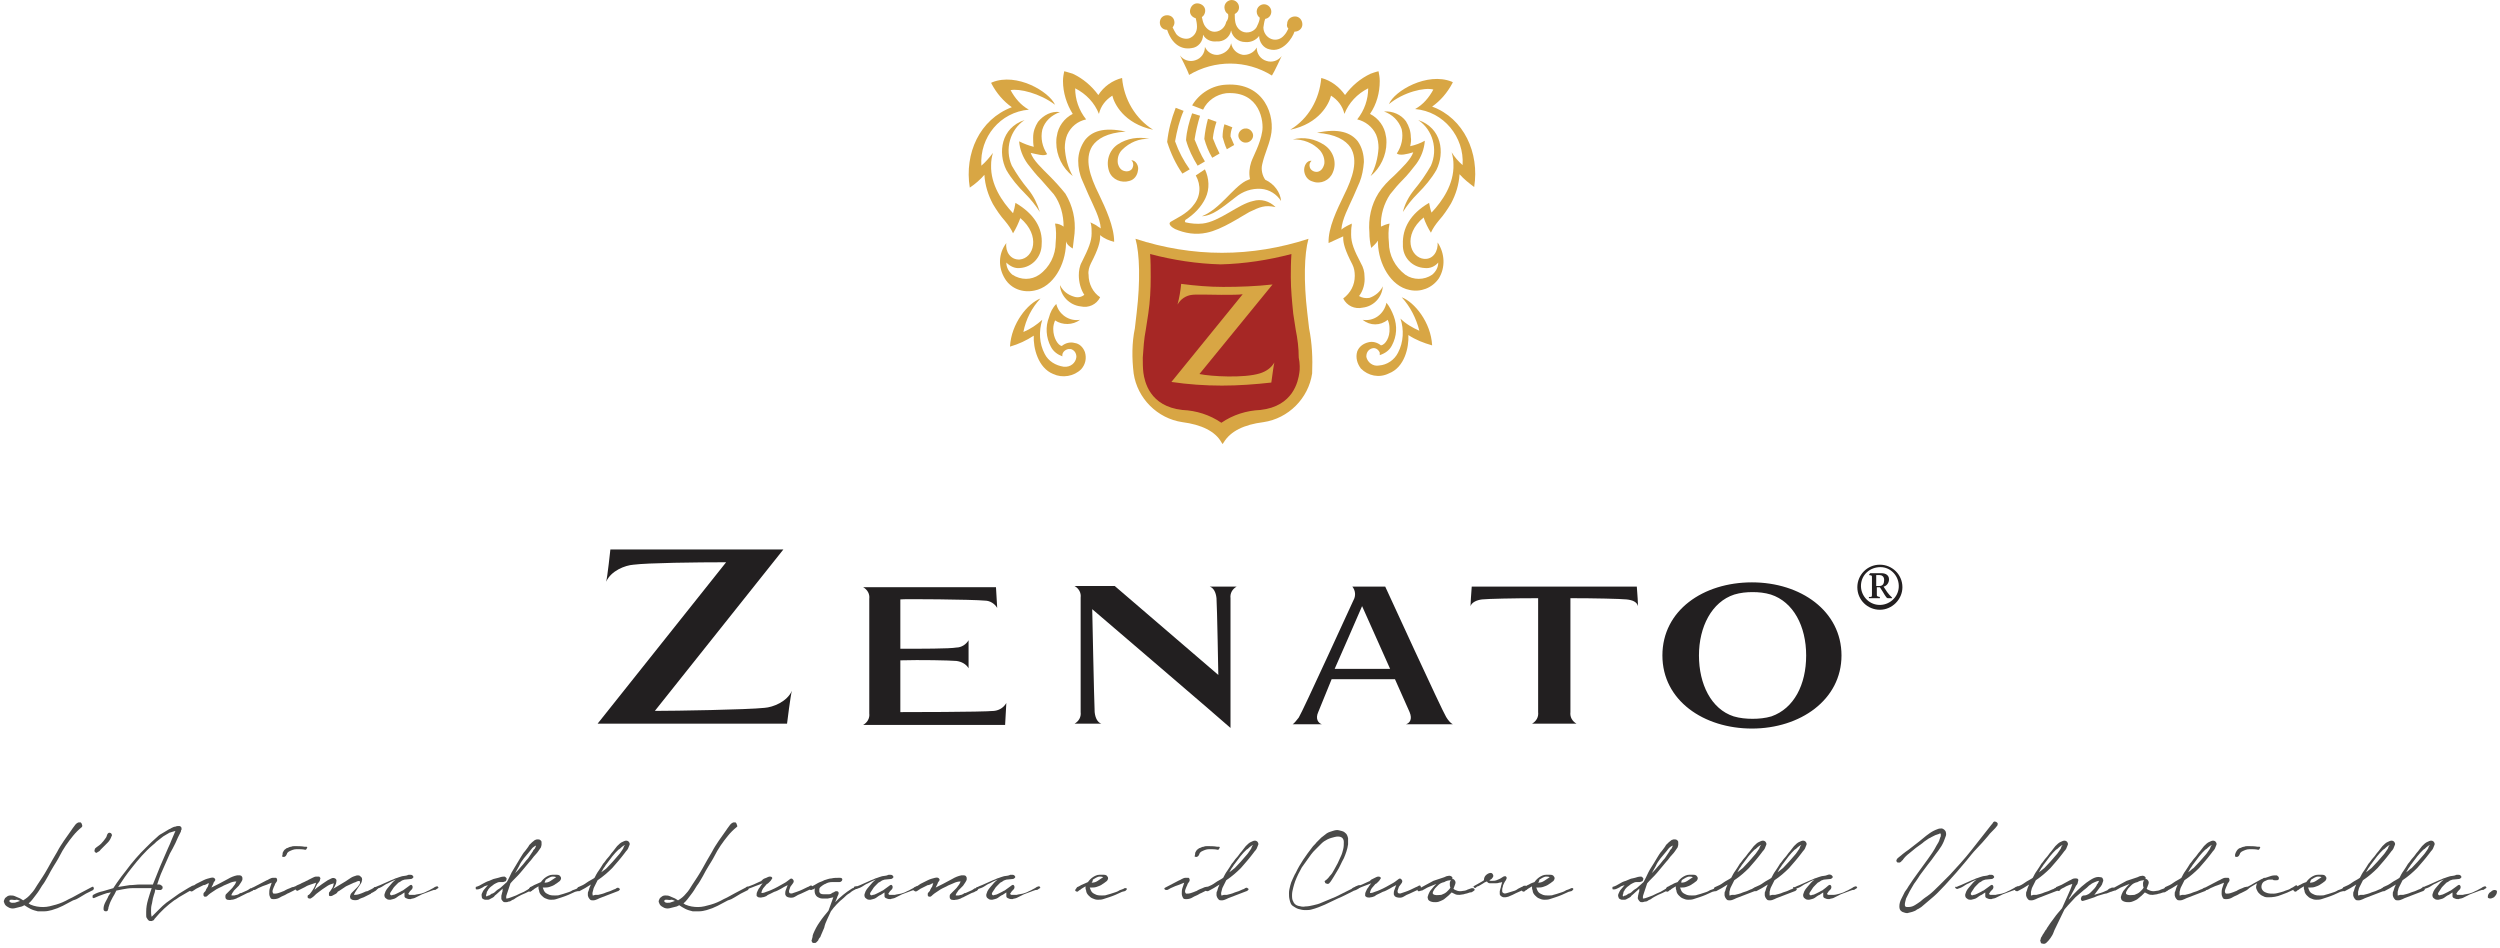 <?xml version="1.0" encoding="utf-8"?>
<!-- Generator: Adobe Illustrator 22.1.0, SVG Export Plug-In . SVG Version: 6.00 Build 0)  -->
<svg version="1.1" id="Livello_1" xmlns="http://www.w3.org/2000/svg" xmlns:xlink="http://www.w3.org/1999/xlink" x="0px" y="0px"
	 viewBox="0 0 410.4 155.6" style="enable-background:new 0 0 410.4 155.6;" xml:space="preserve">
<style type="text/css">
	.st0{fill:#A62725;}
	.st1{fill:#221F20;}
	.st2{fill:#D8A644;}
	.st3{fill:#4A4A49;}
</style>
<title>Risorsa 1</title>
<path class="st0" d="M212,40.9c-3.7,1-7.6,1.6-11.4,1.7c-3.9-0.1-7.7-0.7-11.4-1.7l-0.9-0.2l0.1,0.9c0.1,1.2,0.1,2.4,0.1,3.3v0.5
	c0,2-0.2,4-0.4,6l-0.4,2.6c-0.3,1.5-0.5,3.1-0.5,4.7v0.5c0,0.8,0,1.6,0.1,2.2c0.2,1.8,1.3,6,7,6.7c2.8,0.3,4.7,0.9,6.1,2l0.4,0.3
	L201,70c1.4-1,3.3-1.7,6.1-2c5.7-0.6,6.8-4.9,7-6.7c0.1-0.6,0.1-1.8,0.1-2.6c-0.1-1.6-0.3-3.1-0.6-4.7l-0.4-2.7c-0.3-2-0.4-4-0.4-6
	c0-0.9,0-2.3,0.1-3.8l0.1-0.9L212,40.9z"/>
<path class="st1" d="M147.8,116.9c0.5,0,13.4,0,15.4-0.2c0.9-0.1,1.6-0.6,2-1.3c0,0.2-0.2,3.6-0.2,3.6h-23.3c0.7-0.4,1.1-1.1,1-1.9
	c0-0.5,0-18.1,0-18.8c0.1-0.8-0.3-1.5-1-1.9h21.8c0,0,0.2,3.2,0.2,3.4c-0.4-0.7-1.2-1.2-2-1.2c-2-0.2-13.5-0.3-13.9-0.2v8.1
	c3.4,0,8.1,0,9.2-0.2c0.8,0,1.6-0.5,2-1.2c0,0.2,0,2.3,0,2.3s0,2,0,2.3c-0.4-0.7-1.2-1.1-2-1.2c-1.2-0.1-5.9-0.2-9.2-0.1V116.9z"/>
<path class="st1" d="M128.6,90.2h-28.4c0,0-0.5,4.7-0.7,5.3c0.8-1.8,3.1-2.7,4.5-2.8c2.3-0.3,10.4-0.4,15.2-0.4l-21.1,26.5h31.1
	c0,0,0.6-4.9,0.8-5.4c-0.8,1.8-3.1,2.7-4.5,2.8c-2.8,0.3-14.7,0.5-18,0.5L128.6,90.2z"/>
<path class="st1" d="M202,119.5c0-0.7,0-20.8,0-21.3c-0.1-0.8,0.3-1.5,1-1.9h-4.4c0.6,0.2,1,0.9,1.1,1.9c0.1,1.3,0.3,12.6,0.3,12.6
	l-17-14.6h-6.6c0.7,0.4,1.1,1.1,1,1.9c0,0.7,0,18.3,0,18.8c0.1,0.8-0.3,1.5-1,1.9c0,0,4.1,0,4.4,0c-0.6-0.2-1-0.9-1.1-1.9
	c-0.1-2-0.4-16.9-0.4-16.9S201.5,119,202,119.5z"/>
<path class="st1" d="M237.4,117.7c-0.6-0.9-10-21.4-10-21.4H222c0.5,0.6,0.6,1.5,0.2,2.2c-0.2,0.4-8.4,18.4-9,19.3
	c-0.3,0.4-0.8,1-1,1.1c0,0,4.5,0,4.8,0c-0.6-0.2-1.1-0.9-0.6-2l2.2-5.4H229c0.9,2.1,1.9,4.2,2.4,5.4s0,1.8-0.6,2c0.2,0,7.7,0,7.7,0
	C238.1,118.7,237.7,118.2,237.4,117.7z M219.1,109.8c0,0,4.4-10,4.5-10.3l4.6,10.3H219.1z"/>
<path class="st1" d="M241.6,96.3c-0.1,1.1-0.2,3-0.2,3.2c0.2-0.6,1-1,1.9-1.1s5.2-0.2,9.2-0.2c0,3.7,0,18.3,0,18.7
	c0.1,0.8-0.3,1.5-1,1.9h7.3c-0.7-0.4-1.1-1.1-1-1.9c0-0.4,0-15,0-18.7c3.9,0,8.2,0.1,9.2,0.2s1.7,0.4,1.9,1.1c0-0.2-0.1-2.1-0.2-3.2
	C268.7,96.3,241.6,96.3,241.6,96.3z"/>
<path class="st1" d="M287.6,95.6c-8,0-14.7,4.6-14.7,12s6.8,12,14.7,12s14.7-4.7,14.7-12S295.6,95.6,287.6,95.6z M290.8,117.6
	c-1,0.3-2.1,0.4-3.1,0.4s-2.1-0.1-3.1-0.4c-3.7-1.2-5.7-5.3-5.7-10s2.1-8.8,5.8-10c1-0.3,2-0.4,3-0.4s2,0.1,3,0.4
	c3.7,1.2,5.8,5.2,5.8,10S294.5,116.3,290.8,117.6L290.8,117.6z"/>
<path class="st2" d="M208.9,46.7c-2.7,0.3-5.4,0.4-8.1,0.4c-2.3,0-4.6-0.2-6.9-0.5c-0.1,1.1-0.3,2.3-0.6,3.4
	c0.5-0.9,1.4-1.5,2.4-1.6c0.6-0.1,3.6,0,4.8,0c1.6,0,2.9,0,3.5-0.1c0,0-11.3,13.9-11.7,14.4c2.7,0.4,5.5,0.6,8.3,0.6
	c2.7,0,5.4-0.2,8.1-0.5c0.1-0.7,0.4-3,0.5-3.3c-0.5,0.9-1.4,1.5-2.4,1.8c-2.6,0.8-8,0.5-9.9,0.1L208.9,46.7z"/>
<path class="st2" d="M177.3,52.5c-1.8,0.3-3.5-0.9-3.9-2.6c-0.6,0.6-1,1.4-1.2,2.2c-0.6,1.5-0.5,3.3,0.3,4.8
	c0.4,0.8,1.1,1.3,1.9,1.6c-0.1-0.6,0.4-1.1,1-1.2c0.1,0,0.3,0,0.4,0c0.6,0.2,0.9,0.7,0.9,1.3c-0.1,1-1,1.7-2,1.6h-0.1
	c-1.3-0.2-2.5-0.9-3.1-2.1c-0.9-1.7-1-3.7-0.4-5.6c-0.9,0.8-1.9,1.5-3.1,2c0.4-2.1,1.4-4,2.8-5.5c-2.1,0.8-4.8,4.1-5,7.9
	c1.4-0.4,2.7-1,3.9-1.8c-0.1,2,0.7,5.3,3.2,6.3c1.5,0.7,3.4,0.4,4.6-0.8c0.7-0.8,0.9-1.8,0.6-2.8c-0.3-0.8-0.9-1.4-1.7-1.5
	c-0.7-0.2-1.5,0-2.1,0.5c-0.6-0.1-1.4-1.3-1.4-2.8c0-0.5,0.1-0.9,0.3-1.4C174.4,53.4,176.1,53.4,177.3,52.5"/>
<path class="st2" d="M182.9,39.7c0-2.5-1.4-5.5-2.5-7.8c-1.5-3-2.4-5.8-1.1-7.9c0.8-1.2,2.4-2.2,5.5-2.4c-3.7-0.8-5.6,0-6.7,1.4
	c-0.7,1-1.1,2.2-1.1,3.4c0,1.1,0.2,2.2,0.7,3.3l1,2.3c0.8,1.8,1.9,3.8,2,5.5c-0.2-0.1-0.7-0.5-0.9-0.6l-0.8-0.4l0.1,0.3
	c0.1,0.5,0.1,1,0.1,1.5c0,1.3-0.5,2.5-1.6,4.7c-0.4,0.7-0.5,1.5-0.5,2.2c0,1.1,0.3,2.3,0.9,3.2c-0.5,0.4-1.1,0.5-1.7,0.3
	c-1-0.3-1.8-0.9-2.3-1.9c0.1,1.8,1.6,3.3,3.4,3.5c1.3,0.3,2.6-0.3,3.2-1.5c-1.2-0.8-1.9-2.2-1.9-3.7c-0.1-0.6,0.1-1.3,0.4-1.9
	c1.2-2.3,1.5-3.5,1.5-4.3c0-0.1,0-0.2,0-0.3C181.3,39.2,182.1,39.5,182.9,39.7z"/>
<path class="st2" d="M176.1,40.8c0.1-0.8,0.2-1.6,0.3-2.5c0.2-2.3-0.3-4.5-1.5-6.5c-0.8-1-1.7-2-2.6-2.9c-1.3-1.3-2.7-2.6-3.1-3.8
	c1,0.2,2.2,0.6,2.7,0.2c-0.8-1.2-1.1-2.6-0.8-4c0.4-1.4,1.5-2.4,2.9-2.9c-1.4-0.2-2.7,0.5-3.6,1.6c-0.5,0.8-0.8,1.6-0.8,2.6
	c0,0.5,0,1,0.1,1.5c-0.8-0.2-1.6-0.5-2.4-0.9c0.1,1.3,0.6,2.6,1.4,3.7c0.7,0.9,1.4,1.8,2.2,2.6c0.7,0.8,1.4,1.6,2.1,2.4
	c1.1,1.5,1.6,3.4,1.6,5.3c-0.4-0.3-0.9-0.5-1.4-0.5c0.2,1,0.2,2.1,0.1,3.1c0,2.1-1,4.1-2.7,5.3c-1.3,0.9-3,0.9-4.4,0
	c-0.6-0.5-1-1.2-1-2c0.6,0.6,1.4,1,2.2,0.9c2-0.1,3.6-1.8,3.6-3.9c0.2-2.6-1.2-5-4.3-6.8c-0.1,0.6-0.2,1.1-0.4,1.7
	c-1.8-1.9-3.7-4.7-3.6-7.9c0-0.7,0.1-1.3,0.3-2c-0.6,0.8-1.2,1.5-1.9,2.1c-0.3-4.7,3.1-8.8,7.8-9.2c-1.3-0.7-2.3-1.9-3-3.2
	c1.4-0.3,4.8,0.5,7.3,2.4c-1-2.2-6.3-5.3-10.3-3.7l-0.2,0.1l0.1,0.2c0.8,1.5,1.9,2.8,3.3,3.8c-5.3,2-7.8,7.6-6.9,13.2
	c0.9-0.6,1.7-1.3,2.4-2.1c0.1,1.7,0.6,3.3,1.4,4.8c0.6,1,1.2,1.9,2,2.8c0.5,0.6,1,1.3,1.3,2c0.5-0.8,0.9-1.7,1.2-2.5
	c3.4,2.9,2.2,6.6-0.1,6.8c-1.5,0.1-2.4-1.3-2.2-2.7c-1.3,1.7-1.4,4-0.2,5.9c1,1.6,2.9,2.3,4.8,1.9c3.1-0.6,5.1-4.2,5.2-7.7
	c0-0.1,0-0.3,0-0.4C175.1,40.1,175.6,40.5,176.1,40.8z"/>
<path class="st2" d="M185.7,26.3c0.4,0.3,0.4,0.9,0.2,1.3s-0.7,0.6-1.2,0.5c-0.6-0.1-1-0.5-1.2-1.3c-0.1-0.8,0.1-1.6,0.7-2.2
	c1.2-1.2,2.8-1.9,4.5-1.8c-1.8-0.4-3.7-0.1-5.2,0.9s-2,2.9-1.4,4.5c0.5,1.3,2,1.9,3.3,1.5c0.8-0.2,1.3-0.9,1.4-1.7
	C187,27.3,186.5,26.3,185.7,26.3z"/>
<path class="st2" d="M168.2,19.7c-2.4,1.6-3.3,4.8-2.1,7.5c0.8,1.4,1.7,2.7,2.7,3.9c0.9,1.1,1.5,2.4,1.9,3.7c-0.7-1.1-1.5-2.1-2.4-3
	c-1.2-1.2-2.3-2.5-3.1-3.9C163.8,25.1,164.3,21,168.2,19.7z"/>
<path class="st2" d="M174.7,11.7c-0.1,0.5-0.2,1-0.2,1.6c0,1.9,0.6,3.8,1.6,5.4c-1.4,0.7-2.4,2.1-2.6,3.6c-0.1,0.4-0.1,0.8-0.1,1.1
	c0,2.1,1,4.2,2.7,5.5c-0.8-1.4-1.2-3-1.3-4.6c0-0.7,0.1-1.5,0.4-2.2c0.6-1.3,1.7-2.2,3.1-2.5c-1.2-1.5-1.8-3.3-1.8-5.1
	c1.8,0.9,3.2,2.4,3.9,4.2c0.3-1.3,1.1-2.3,2.2-3c0.3,1.3,1.9,4.6,6.7,5.6c-2.9-1.8-4.8-5-5.1-8.5c-1.6,0.4-3,1.4-3.9,2.8
	c-1.1-1.5-2.5-2.7-4.2-3.5C175.7,12,175.2,11.8,174.7,11.7z"/>
<path class="st2" d="M223.7,52.5c1.2,1,2.9,1,4.1,0c0.2,0.4,0.3,0.9,0.3,1.4c0.1,1.5-0.7,2.7-1.4,2.8c-0.6-0.5-1.4-0.7-2.1-0.5
	c-0.8,0.2-1.5,0.7-1.8,1.5c-0.3,1,0,2,0.6,2.8c1.2,1.2,3,1.6,4.6,0.8c2.6-1,3.3-4.3,3.2-6.3c1.2,0.8,2.5,1.3,3.9,1.7
	c-0.2-3.8-2.9-7.1-5-7.9c1.4,1.5,2.4,3.5,2.9,5.5c-1.1-0.5-2.2-1.1-3.1-2c0.6,1.8,0.5,3.9-0.4,5.6c-0.6,1.2-1.8,2-3.1,2.1
	c-1,0.2-1.9-0.5-2.1-1.4v-0.1c0-0.6,0.3-1.1,0.9-1.3c0.6-0.2,1.1,0.2,1.3,0.7c0,0.1,0,0.3,0,0.4c0.9-0.3,1.6-0.8,2-1.6
	c0.8-1.5,0.9-3.2,0.3-4.8c-0.3-0.8-0.7-1.6-1.2-2.2C227.2,51.6,225.5,52.8,223.7,52.5"/>
<path class="st2" d="M220.5,38.8c0,0.1,0,0.2,0,0.3c0,0.8,0.3,2,1.5,4.3c0.3,0.6,0.4,1.2,0.4,1.9c0,1.5-0.7,2.8-1.9,3.7
	c0.6,1.2,1.9,1.8,3.2,1.5c1.8-0.2,3.2-1.7,3.3-3.5c-0.4,0.9-1.3,1.6-2.2,1.9c-0.6,0.1-1.2,0-1.7-0.3c0.7-0.9,1-2.1,0.9-3.2
	c0-0.8-0.2-1.5-0.6-2.2c-1.1-2.1-1.6-3.3-1.6-4.7c0-0.5,0-1,0.1-1.5v-0.3l-0.8,0.4c-0.2,0.1-0.7,0.4-0.9,0.6c0.1-1.7,1.2-3.7,2-5.5
	l1-2.3c0.4-1,0.6-2.1,0.7-3.3c0-1.2-0.3-2.4-1-3.4c-1.1-1.4-3.1-2.2-6.7-1.4c3,0.2,4.7,1.2,5.5,2.4c1.3,2.1,0.4,4.9-1.1,7.9
	c-1.1,2.3-2.6,5.3-2.5,7.8C218.9,39.5,219.7,39.2,220.5,38.8z"/>
<path class="st2" d="M226.2,39.5c0,0.1,0,0.3,0,0.4c0.1,3.4,2.1,7.1,5.2,7.7c1.8,0.4,3.7-0.3,4.8-1.9c1.1-1.8,1-4.1-0.2-5.9
	c0.1,1.4-0.7,2.8-2.2,2.7c-2.3-0.2-3.6-3.9-0.1-6.8c0.3,0.9,0.7,1.7,1.2,2.5c0.3-0.7,0.8-1.4,1.3-2c0.8-0.9,1.4-1.8,2-2.8
	c0.8-1.5,1.3-3.1,1.4-4.8c0.7,0.8,1.6,1.5,2.4,2.1c0.9-5.6-1.7-11.3-6.9-13.2c1.4-1,2.5-2.3,3.3-3.8l0.1-0.2l-0.2-0.1
	c-4-1.6-9.4,1.5-10.3,3.7c2.4-2,5.9-2.8,7.3-2.4c-0.7,1.3-1.7,2.5-3,3.2c4.7,0.4,8.1,4.6,7.8,9.2c-0.7-0.6-1.3-1.3-1.8-2.1
	c0.2,0.7,0.3,1.3,0.3,2c0.1,3.2-1.8,6-3.6,7.9c-0.2-0.5-0.3-1.1-0.4-1.6c-3.1,1.8-4.4,4.2-4.3,6.8c-0.1,2.1,1.5,3.8,3.6,3.9
	c0.9,0.1,1.7-0.3,2.2-0.9c0,0.8-0.4,1.5-1,2c-1.3,0.9-3.1,0.9-4.4,0c-1.7-1.3-2.7-3.2-2.7-5.3c-0.1-1-0.1-2.1,0.1-3.1
	c-0.5,0.1-1,0.3-1.4,0.5c-0.1-1.9,0.5-3.8,1.5-5.3c0.7-0.9,1.4-1.7,2.1-2.4c0.8-0.8,1.5-1.7,2.2-2.6c0.8-1.1,1.3-2.4,1.4-3.8
	c-0.7,0.4-1.5,0.7-2.4,0.9c0.1-0.5,0.2-1,0.1-1.5c0-0.9-0.3-1.8-0.8-2.6c-0.8-1.1-2.2-1.7-3.6-1.6c1.4,0.5,2.4,1.5,2.9,2.9
	c0.3,1.4,0,2.8-0.8,4c0.5,0.4,1.7,0.1,2.7-0.2c-0.4,1.2-1.8,2.5-3.1,3.8c-1,0.9-1.9,1.8-2.6,2.9c-1.2,1.9-1.7,4.2-1.5,6.5
	c0,0.8,0.1,1.7,0.3,2.5C225.4,40.4,225.9,40,226.2,39.5z"/>
<path class="st2" d="M214.1,28.1c0.1,0.8,0.6,1.5,1.4,1.7c1.3,0.5,2.8-0.2,3.3-1.5c0.7-1.6,0.1-3.5-1.4-4.5s-3.4-1.4-5.2-0.9
	c1.7-0.1,3.4,0.6,4.5,1.8c0.5,0.6,0.8,1.4,0.7,2.2c-0.2,0.8-0.6,1.2-1.1,1.3c-0.6,0.1-1.2-0.3-1.3-0.8c-0.1-0.4,0-0.7,0.3-1
	C214.5,26.3,214,27.3,214.1,28.1z"/>
<path class="st2" d="M232.8,19.7c2.4,1.6,3.3,4.8,2.1,7.5c-0.8,1.4-1.7,2.7-2.7,3.9c-0.9,1.1-1.6,2.4-1.9,3.7c0.7-1.1,1.5-2.1,2.4-3
	c1.2-1.2,2.3-2.5,3.1-3.9C237.2,25.1,236.7,21,232.8,19.7z"/>
<path class="st2" d="M226.3,11.7c0.1,0.5,0.2,1,0.2,1.6c0,1.9-0.5,3.8-1.6,5.4c1.4,0.7,2.4,2.1,2.6,3.6c0.1,0.4,0.1,0.8,0.1,1.1
	c0,2.1-1,4.2-2.6,5.5c0.8-1.4,1.2-3,1.3-4.6c0-0.7-0.1-1.5-0.4-2.2c-0.6-1.3-1.8-2.2-3.1-2.5c1.2-1.5,1.8-3.3,1.8-5.1
	c-1.8,0.9-3.2,2.4-3.9,4.2c-0.3-1.3-1.1-2.3-2.2-3c-0.3,1.3-1.9,4.6-6.7,5.6c3-1.8,4.8-5,5.1-8.5c1.6,0.4,3,1.5,3.9,2.8
	c1.1-1.5,2.5-2.7,4.2-3.5C225.3,12,225.8,11.8,226.3,11.7z"/>
<path class="st2" d="M196.3,28.8c0.9,1.6,0.8,3.5-0.4,4.9c-1,1.4-3.1,2.3-3.7,2.7s0.3,1,0.7,1.2c1.6,0.7,3.4,1,5.2,0.6
	c2.5-0.5,5.7-2.7,7-3.4c1.7-0.8,2.5-1.2,4.3-0.8c-1-1-2.4-1.4-3.7-1c-2.4,0.5-5.5,3.4-8.3,3.7c-0.9,0.1-1.9,0-2.8-0.2
	c-0.2-0.2,0-0.3,0-0.4c1.4-0.9,2.6-2.1,3.3-3.6s0.6-3.2-0.1-4.7L196.3,28.8z"/>
<path class="st2" d="M207.7,29.5c-0.5-0.7-0.7-1.7-0.5-2.5c0.4-1.8,1-2.8,1.4-4.6c0.8-3.3-1-8.9-7.3-8.5c-2.3,0.1-4.4,1.4-5.6,3.4
	l1.8,0.7c0.7-1.5,2.2-2.5,3.8-2.7c5.6-0.4,6.2,4.8,5.9,6.3c-0.3,2-1.5,4.1-1.8,5s-0.4,1.9-0.2,2.8c-0.2,0.1-0.5,0.2-0.7,0.3
	c-2.2,1.2-4.2,4.6-7.2,5.8c1.8-0.1,3.3-1.4,5.5-3.1c1.2-1,2.7-1.5,4.2-1.4c1.4,0.1,2.6,0.9,3.3,2C210.2,31.6,209.2,30.2,207.7,29.5z
	"/>
<path class="st2" d="M202.1,7.1c0.2,1,0.9,1.7,1.9,1.9c0.9,0.1,1.9-0.4,2.3-1.2c0,1,0.6,1.9,1.6,2.2c0.9,0.3,1.9,0,2.5-0.8
	c0,0-1.2,2.6-1.6,3.2c-4.2-2.6-9.4-2.6-13.6-0.1c-0.2-0.7-1.5-3.2-1.5-3.2c0.6,0.8,1.6,1.1,2.5,0.8c1-0.3,1.6-1.2,1.6-2.2
	c0.4,0.9,1.3,1.4,2.2,1.3C201.1,8.8,201.9,8.1,202.1,7.1z"/>
<path class="st2" d="M201.6,2.3c-0.4-0.2-0.6-0.7-0.6-1.1c0-0.7,0.6-1.2,1.2-1.2c0.7,0,1.2,0.6,1.2,1.2c0,0.5-0.3,0.9-0.7,1.1
	c0,0.5,0,0.9,0.1,1.4c0.2,1,1.1,1.8,2.2,1.6c0.6-0.1,1.2-0.5,1.4-1.1c0.2-0.4,0.4-0.9,0.4-1.3c-0.3-0.2-0.5-0.6-0.5-1
	c0-0.7,0.6-1.2,1.2-1.2c0.7,0,1.2,0.6,1.2,1.2s-0.4,1.1-1,1.2c-0.2,0.5-0.2,0.9-0.3,1.4c0,0.8,0.5,1.6,1.3,1.9s1.6,0,2.1-0.6
	c0.3-0.3,0.5-0.7,0.7-1.1c-0.2-0.2-0.3-0.5-0.2-0.8c0-0.7,0.6-1.2,1.3-1.2s1.2,0.6,1.2,1.3s-0.6,1.2-1.3,1.2c-0.3,1-1.9,3.5-4.1,2.9
	c-1-0.2-1.7-1.2-1.7-2.2c-0.5,0.7-1.4,1.1-2.3,1c-1.1,0-2.1-0.8-2.3-1.9c-0.2,1.1-1.2,1.9-2.4,1.8c-0.9,0.1-1.8-0.3-2.2-1.1
	c0,1.1-0.8,2.1-1.9,2.2c-1,0.2-3,0-4-3c-0.7,0-1.2-0.5-1.2-1.2s0.5-1.2,1.2-1.2s1.2,0.5,1.2,1.2c0,0.3-0.1,0.5-0.3,0.8
	c0.2,0.4,0.4,0.8,0.6,1.1c0.5,0.6,1.4,0.9,2.1,0.7c0.8-0.3,1.3-1,1.3-1.9c0-0.5-0.1-1-0.2-1.4c-0.7-0.2-1.1-0.8-0.9-1.5
	s0.8-1.1,1.5-0.9s1.1,0.8,0.9,1.5c-0.1,0.3-0.2,0.5-0.5,0.7c0.1,0.5,0.2,0.9,0.4,1.3c0.4,0.7,1.1,1.2,1.9,1.1
	c0.8-0.1,1.5-0.7,1.7-1.6C201.6,3.2,201.7,2.8,201.6,2.3z"/>
<path class="st2" d="M204.4,21.1c0.6-0.1,1.2,0.4,1.3,1s-0.4,1.2-1,1.3h-0.1c-0.6,0.1-1.2-0.4-1.3-1s0.4-1.2,1-1.3
	C204.3,21.1,204.3,21.1,204.4,21.1z"/>
<path class="st2" d="M192.9,23.2c0.3-1.7,0.7-3.4,1.4-5l-1.3-0.5c-0.7,1.8-1.2,3.7-1.4,5.6c0.6,1.9,1.4,3.6,2.5,5.2l1.2-0.7
	C194.3,26.4,193.5,24.9,192.9,23.2L192.9,23.2z"/>
<path class="st2" d="M195.7,18.6c-0.5,1.4-0.9,2.9-1,4.4c0.4,1.5,1.1,2.9,1.9,4.2l1.2-0.7c-0.7-1.1-1.2-2.4-1.7-3.6l0,0
	c0.2-1.3,0.5-2.6,0.9-3.9L195.7,18.6z"/>
<path class="st2" d="M198.3,19.5c-0.3,1.1-0.5,2.2-0.6,3.3c0.3,1.1,0.7,2.1,1.3,3.1l1.2-0.7c-0.4-0.8-0.8-1.7-1.1-2.5l0,0
	c0.1-0.9,0.3-1.8,0.6-2.7L198.3,19.5z"/>
<path class="st2" d="M201,20.4c-0.2,0.7-0.3,1.4-0.3,2.1c0.2,0.7,0.4,1.4,0.7,2l1.2-0.7c-0.2-0.5-0.4-0.9-0.6-1.4l0,0
	c0-0.5,0.1-1,0.3-1.5L201,20.4z"/>
<path class="st2" d="M214.9,53.9l-0.3-2.6c-0.6-5.1-0.5-9.6,0.2-12.1c-4.6,1.5-9.4,2.3-14.2,2.3l0,0c-4.8,0-9.6-0.8-14.2-2.3
	c0.7,2.5,0.8,7,0.2,12.1l-0.3,2.6c-0.5,2.4-0.5,4.9-0.2,7.4c0.6,4.1,3.9,7.4,8,8c3.1,0.4,5.4,1.5,6.4,3.3l0.2,0.3l0.2-0.3
	c1.1-1.8,3.3-2.9,6.5-3.3c4.1-0.6,7.4-3.9,8-8C215.5,58.8,215.4,56.4,214.9,53.9z M213.3,61.2c-0.2,1.4-1,5.5-6.4,6.1
	c-2.3,0.1-4.5,0.8-6.4,2.1c-1.9-1.3-4.1-2-6.4-2.1c-5.4-0.6-6.2-4.7-6.4-6.1c-0.1-0.8-0.1-1.7-0.1-2.5c0.1-1.5,0.2-3.1,0.5-4.6
	l0.4-2.6c0.3-2,0.4-4,0.4-6c0-1.3,0-2.6-0.1-3.8c3.8,1,7.7,1.6,11.6,1.7c3.9-0.1,7.8-0.7,11.6-1.7c-0.1,1.4-0.1,2.8-0.1,3.8
	c0,2,0.2,4,0.4,6l0.4,2.6c0.3,1.5,0.5,3,0.5,4.6C213.4,59.6,213.4,60.7,213.3,61.2z"/>
<path class="st1" d="M306.8,94.4c0.5,0.1,0.5,0,0.5,0.5v2.6c0,0.5,0,0.5-0.5,0.5v0.2h1.8V98c-0.5-0.1-0.5-0.1-0.5-0.5v-1.1h0.5
	c0.7,1,1,1.8,1.3,1.8h0.7v-0.1c-0.3-0.3-0.6-0.6-0.8-0.9l-0.6-0.9c0.5-0.1,0.9-0.6,0.9-1.2c0-0.7-0.6-1-1.2-1H307L306.8,94.4z
	 M308,94.4h0.5c0.4,0,0.8,0.2,0.8,0.8s-0.2,1-0.8,1H308V94.4z M312.3,96.4c0-2.1-1.7-3.7-3.7-3.7c-2.1,0-3.7,1.7-3.7,3.7
	c0,2.1,1.7,3.7,3.7,3.7C310.6,100.1,312.3,98.4,312.3,96.4L312.3,96.4z M311.7,96.4c-0.1,1.7-1.6,3-3.3,2.9c-1.7-0.1-3-1.6-2.9-3.3
	c0.1-1.7,1.5-2.9,3.2-2.9C310.4,93.1,311.8,94.6,311.7,96.4L311.7,96.4z"/>
<g>
	<path class="st3" d="M13.4,135.8c-0.5,0.4-1,0.9-1.4,1.4c-0.4,0.5-0.8,1-1.2,1.6c-0.4,0.6-0.7,1.1-1,1.7c-0.3,0.6-0.7,1.2-1,1.7
		c-0.3,0.5-0.6,1-0.9,1.6c-0.3,0.5-0.6,1.1-1,1.6c-0.3,0.5-0.6,1-1,1.5c-0.4,0.5-0.7,1-1.2,1.4l0.3,0.2c0.7,0.3,1.4,0.4,2.1,0.4
		s1.4-0.2,2.1-0.4c0.7-0.2,1.4-0.5,2.1-0.9c0.7-0.3,1.3-0.7,1.9-1l1.9-1c0.1,0,0.2-0.1,0.2,0c0,0.1,0.1,0.1,0.1,0.1
		c0,0.1,0,0.1,0,0.2c0,0.1-0.1,0.1-0.1,0.2c-0.2,0.1-0.4,0.2-0.6,0.3c-0.2,0.1-0.4,0.2-0.6,0.3c-0.3,0.2-0.7,0.4-1,0.6
		c-0.3,0.2-0.7,0.4-1.1,0.5c-0.6,0.3-1.1,0.6-1.7,0.9c-0.6,0.3-1.1,0.5-1.8,0.7c-0.4,0.1-0.8,0.2-1.2,0.2c-0.4,0-0.8,0-1.1,0
		c-0.4-0.1-0.8-0.2-1.2-0.4c-0.4-0.2-0.7-0.4-1-0.6l-0.4,0.2c-0.4,0.1-0.8,0.2-1.2,0.3s-0.8,0-1.1-0.2c-0.2-0.1-0.3-0.2-0.4-0.3
		c-0.1-0.1-0.2-0.3-0.2-0.4c-0.1-0.1-0.1-0.3,0-0.5c0.1-0.2,0.1-0.3,0.3-0.4c0.2-0.2,0.4-0.3,0.7-0.3c0.2,0,0.5,0,0.7,0.1
		c0.2,0.1,0.5,0.2,0.7,0.3c0.3,0.1,0.5,0.3,0.7,0.4c0.5-0.3,0.9-0.6,1.3-1.1c0.4-0.4,0.7-0.9,1-1.4c0.6-0.9,1.2-1.8,1.7-2.7
		c0.5-0.9,1-1.8,1.6-2.8c0.3-0.6,0.7-1.2,1.1-1.8c0.4-0.6,0.8-1.1,1.2-1.7c0.1-0.2,0.3-0.4,0.5-0.7c0.2-0.3,0.4-0.5,0.7-0.6
		c0.1,0,0.2,0,0.3,0c0.1,0,0.1,0.1,0.2,0.2c0,0.1,0.1,0.2,0.1,0.3C13.5,135.7,13.5,135.7,13.4,135.8z M2,147.7c0,0-0.1,0-0.2,0
		c-0.1,0-0.1,0-0.2,0.1c-0.1,0.1-0.1,0.1-0.1,0.1s0,0.1,0.1,0.1c0.1,0.2,0.3,0.2,0.5,0.2c0.2,0,0.4,0,0.6-0.1c0.1,0,0.2-0.1,0.3-0.1
		s0.2-0.1,0.3-0.1c-0.2-0.1-0.4-0.2-0.6-0.2C2.4,147.8,2.2,147.7,2,147.7z"/>
	<path class="st3" d="M15.6,139.3c0.3-0.3,0.7-0.5,1-0.8c0.3-0.3,0.6-0.7,0.8-1c0.1-0.1,0.1-0.3,0.2-0.5c0.1-0.2,0.2-0.3,0.4-0.3
		c0.1,0,0.3,0.1,0.3,0.2c0.1,0.1,0.1,0.3,0,0.4c-0.1,0.3-0.3,0.7-0.6,1c-0.3,0.3-0.6,0.6-0.8,0.8c-0.1,0.1-0.3,0.3-0.4,0.4
		c-0.1,0.2-0.3,0.3-0.5,0.4c-0.1,0.1-0.1,0.1-0.2,0.1c-0.1,0-0.1-0.1-0.2-0.1c0-0.1-0.1-0.1-0.1-0.2
		C15.5,139.6,15.6,139.3,15.6,139.3z"/>
	<path class="st3" d="M15.3,146.9c0.5-0.3,1.1-0.5,1.6-0.6c0.6-0.2,1.1-0.3,1.7-0.5l0.6-0.9c0.5-0.7,1-1.4,1.5-2
		c0.5-0.7,1-1.3,1.6-2c0.5-0.6,1.1-1.2,1.7-1.8c0.6-0.6,1.2-1.2,1.8-1.7c0.3-0.3,0.6-0.5,1-0.7c0.3-0.2,0.7-0.4,1-0.6
		c0.1,0,0.2-0.1,0.4-0.2c0.2-0.1,0.4-0.2,0.6-0.2c0.2-0.1,0.4-0.1,0.6-0.1c0.2,0,0.3,0.1,0.4,0.3c0,0.1,0,0.2,0,0.3
		c-0.1,0.1-0.1,0.2-0.1,0.3l-0.5,1l-0.4,0.9c-0.3,0.6-0.6,1.2-0.9,1.7c-0.3,0.6-0.5,1.2-0.8,1.8c-0.2,0.5-0.5,1.1-0.7,1.6
		c-0.2,0.5-0.4,1.1-0.6,1.7c0.1,0,0.2,0,0.3,0c0.1,0,0.2,0,0.3,0.1c0.2,0.1,0.3,0.2,0.3,0.4s-0.1,0.3-0.3,0.4c-0.1,0-0.3,0-0.4,0
		c-0.1,0-0.3,0-0.5-0.1l-0.1,0.5c-0.1,0.3-0.2,0.6-0.3,1c-0.1,0.4-0.1,0.7-0.2,1c-0.1,0.4-0.1,0.7-0.1,1s0,0.7,0.1,1
		c0.4-0.4,0.8-0.8,1.2-1.2c0.4-0.4,0.8-0.8,1.2-1.1c0.7-0.5,1.4-1,2.1-1.5c0.7-0.4,1.4-0.9,2.2-1.3c0.1,0,0.1-0.1,0.2,0
		c0.1,0,0.1,0.1,0.1,0.1s0.1,0.1,0,0.2c0,0.1,0,0.1-0.1,0.2l-0.9,0.5c-0.4,0.2-0.8,0.5-1.2,0.7c-0.4,0.2-0.7,0.5-1.1,0.7
		c-1.1,0.8-2.2,1.8-3.1,2.9c-0.1,0.1-0.2,0.2-0.2,0.3c-0.1,0.1-0.2,0.1-0.4,0.2c-0.2,0-0.4,0-0.5-0.1c-0.1-0.1-0.2-0.2-0.3-0.4
		c-0.1-0.1-0.1-0.3-0.1-0.5s0-0.3,0-0.5c0-0.7,0.1-1.3,0.3-2c0.2-0.7,0.4-1.3,0.6-1.9c-0.3,0-0.5,0-0.8,0c-0.3,0-0.5,0-0.8,0
		c-0.5,0-1.1,0-1.6,0c-0.5,0-1.1,0.1-1.6,0.2l-1,0.2l-0.3,0.6c-0.2,0.3-0.4,0.7-0.6,1.1c-0.2,0.4-0.3,0.8-0.4,1.1
		c0,0.1,0,0.2-0.1,0.4c0,0.1-0.1,0.2-0.3,0.2c-0.1,0-0.2,0-0.3-0.1c-0.1-0.1-0.1-0.2-0.1-0.3c0-0.4,0.1-0.7,0.3-1.1
		c0.2-0.4,0.4-0.7,0.5-1c0.1-0.1,0.1-0.2,0.2-0.3c0.1-0.1,0.1-0.2,0.2-0.3c-0.2,0-0.4,0.1-0.6,0.1c-0.2,0.1-0.4,0.1-0.6,0.2
		c-0.3,0.1-0.5,0.2-0.8,0.3c-0.2,0.1-0.5,0.2-0.7,0.3c-0.1,0-0.1,0.1-0.2,0c-0.1,0-0.1-0.1-0.1-0.1c0-0.1,0-0.1,0-0.2
		C15.2,147,15.2,147,15.3,146.9z M25.1,145.2c0.4-1,0.8-2,1.2-3c0.4-1,0.9-2,1.3-3c0.2-0.4,0.4-0.9,0.6-1.4c0.2-0.5,0.4-0.9,0.6-1.4
		c-0.3,0.1-0.7,0.2-1,0.3c-0.3,0.2-0.7,0.4-1,0.6s-0.6,0.5-0.9,0.7c-0.3,0.2-0.5,0.5-0.8,0.7c-1.3,1.1-2.4,2.4-3.5,3.8
		c-0.8,1-1.5,2-2.2,3.1l1.9-0.3c0.6,0,1.1-0.1,1.7-0.1s1.1,0,1.7,0L25.1,145.2L25.1,145.2z"/>
	<path class="st3" d="M31.4,145.6c0.2-0.1,0.4-0.2,0.8-0.5c0.4-0.2,0.8-0.4,1.2-0.6s0.8-0.3,1.2-0.4c0.4-0.1,0.6,0,0.7,0.2
		c0.1,0.1,0,0.3-0.1,0.4c-0.1,0.1-0.2,0.3-0.2,0.4l-0.3,0.6c0.2-0.1,0.4-0.2,0.6-0.3c0.2-0.1,0.4-0.2,0.6-0.3c0.5-0.3,1-0.5,1.5-0.8
		c0.5-0.3,1-0.5,1.5-0.6c0.2,0,0.4,0,0.5,0c0.1,0,0.3,0.1,0.3,0.2c0.1,0.1,0.1,0.2,0.1,0.4s-0.1,0.3-0.2,0.5
		c-0.1,0.2-0.3,0.4-0.4,0.6c-0.2,0.2-0.3,0.3-0.5,0.5c0,0-0.1,0.1-0.2,0.2c-0.1,0.1-0.2,0.2-0.2,0.3c-0.1,0.1-0.2,0.2-0.2,0.3
		c-0.1,0.1-0.1,0.2-0.1,0.3c0.1,0,0.2,0,0.4,0c0.2,0,0.3-0.1,0.5-0.1c0.2-0.1,0.3-0.1,0.4-0.2c0.1-0.1,0.2-0.1,0.3-0.1l0.9-0.4
		c0.1,0,0.1-0.1,0.2-0.1c0.1-0.1,0.2-0.1,0.3-0.2c0.1-0.1,0.2-0.1,0.3-0.1c0.1,0,0.2-0.1,0.2-0.1c0.1,0,0.2,0.1,0.2,0.2
		c0,0.1-0.1,0.2-0.2,0.3c-0.1,0.1-0.3,0.1-0.4,0.2c-0.1,0.1-0.3,0.1-0.5,0.2c-0.2,0.1-0.4,0.2-0.6,0.3c-0.2,0.1-0.4,0.2-0.6,0.3
		c-0.1,0.1-0.3,0.1-0.6,0.3c-0.3,0.1-0.5,0.2-0.8,0.2c-0.3,0.1-0.5,0-0.7,0c-0.2-0.1-0.3-0.2-0.3-0.5c0-0.1,0-0.3,0.1-0.4
		s0.2-0.2,0.3-0.3c0.1-0.1,0.2-0.2,0.3-0.3c0.1-0.1,0.2-0.2,0.3-0.3c0.1-0.1,0.2-0.2,0.4-0.5c0.2-0.2,0.3-0.5,0.4-0.7
		c-0.4,0-0.8,0.1-1.2,0.3c-0.4,0.2-0.8,0.3-1.1,0.5c-0.4,0.2-0.9,0.4-1.3,0.7c-0.5,0.3-0.9,0.6-1.2,0.9c-0.1,0.1-0.2,0.1-0.2,0.1
		c-0.1,0-0.2,0-0.2,0c-0.1,0-0.1-0.1-0.2-0.2c0-0.1,0-0.2,0-0.3c0-0.1,0.2-0.3,0.3-0.4c0.1-0.1,0.1-0.3,0.2-0.4
		c0.1-0.2,0.1-0.2,0.2-0.3c0-0.1,0.1-0.2,0.1-0.3c0-0.1,0.1-0.2,0.1-0.3c-0.2,0-0.3,0.1-0.5,0.2c-0.2,0.1-0.3,0.1-0.4,0.1
		c-0.2,0.1-0.4,0.2-0.6,0.3c-0.2,0.1-0.4,0.2-0.6,0.3c-0.1,0.1-0.2,0.1-0.3,0.2c-0.1,0.1-0.2,0.1-0.3,0.2c-0.1,0-0.2,0.1-0.3,0
		c-0.1,0-0.1-0.1-0.2-0.1c0,0-0.1-0.1-0.1-0.2C31.2,145.7,31.3,145.6,31.4,145.6z"/>
	<path class="st3" d="M43.8,144.5c0.1,0,0.2-0.1,0.4-0.2c0.2-0.1,0.4-0.2,0.6-0.2c0.2,0,0.4,0,0.5,0c0.1,0,0.2,0.2,0.2,0.4
		c0,0.1-0.1,0.3-0.2,0.4c-0.1,0.1-0.2,0.3-0.2,0.4c-0.1,0.2-0.2,0.4-0.3,0.7c-0.1,0.3-0.1,0.5,0.1,0.7c0.3,0,0.5,0,0.8-0.1
		c0.3-0.1,0.6-0.2,0.8-0.3c0.1,0,0.2-0.1,0.4-0.2c0.2-0.1,0.4-0.2,0.7-0.3c0.2-0.1,0.4-0.2,0.6-0.2c0.2-0.1,0.3,0,0.4,0.1
		c0.1,0.1,0,0.2-0.1,0.3c-0.1,0.1-0.3,0.2-0.5,0.3c-0.2,0.1-0.4,0.2-0.6,0.3c-0.2,0.1-0.3,0.1-0.4,0.2c-0.3,0.2-0.7,0.3-1,0.5
		c-0.3,0.2-0.7,0.3-1,0.3c-0.3,0-0.5,0-0.6-0.2c-0.1-0.2-0.2-0.4-0.2-0.7c0-0.3,0-0.6,0.1-0.9c0.1-0.3,0.2-0.6,0.3-0.9
		c-0.3,0.1-0.7,0.3-1,0.4c-0.3,0.1-0.6,0.2-1,0.4c-0.3,0.1-0.5,0.3-0.8,0.4c-0.2,0-0.3,0-0.4-0.1c-0.1-0.1-0.1-0.2,0.1-0.3
		L43.8,144.5z M46.4,140c0.1-0.2,0.2-0.4,0.3-0.5c0.2-0.1,0.3-0.3,0.5-0.3c0.2-0.1,0.4-0.2,0.6-0.2c0.2-0.1,0.4-0.1,0.6-0.1
		c0.5,0,1.1,0,1.6,0.1c0.1,0,0.2,0,0.3,0s0.2,0.1,0.1,0.2c0,0.1-0.1,0.1-0.1,0.2c-0.1,0.1-0.1,0.1-0.2,0.1c-0.4-0.1-0.9-0.1-1.4-0.1
		c-0.5,0-0.9,0.2-1.3,0.4c-0.1,0.1-0.3,0.2-0.3,0.4c-0.1,0.1-0.1,0.3-0.3,0.4c-0.1,0.1-0.3,0.1-0.5,0
		C46.4,140.3,46.4,140.2,46.4,140z"/>
	<path class="st3" d="M48.3,145.6c0.3-0.2,0.7-0.4,1-0.5c0.3-0.2,0.7-0.3,1-0.5c0.1,0,0.2-0.1,0.4-0.2c0.2-0.1,0.4-0.2,0.6-0.3
		c0.2-0.1,0.4-0.2,0.6-0.2c0.2,0,0.3,0,0.5,0c0.1,0.1,0.2,0.2,0.2,0.3c0,0.1-0.1,0.2-0.1,0.4c-0.1,0.1-0.2,0.3-0.3,0.4
		c-0.1,0.1-0.2,0.2-0.2,0.3c-0.1,0.1-0.1,0.2-0.2,0.4c-0.1,0.1-0.1,0.3-0.2,0.4c0.3-0.3,0.6-0.5,0.9-0.7s0.5-0.4,0.7-0.5
		c0.2-0.1,0.4-0.3,0.6-0.4c0.2-0.1,0.4-0.2,0.6-0.3c0.2-0.1,0.4-0.1,0.6,0c0.2,0.1,0.3,0.3,0.2,0.6c0,0.2-0.1,0.4-0.2,0.6
		c-0.1,0.2-0.2,0.4-0.3,0.5c0.3-0.2,0.7-0.4,1-0.6c0.3-0.2,0.7-0.4,1-0.6s0.6-0.4,0.9-0.6c0.3-0.2,0.7-0.3,1-0.4
		c0.2,0,0.4,0,0.5,0.1c0.1,0.1,0.2,0.2,0.3,0.3c0,0.1,0.1,0.3,0,0.5c0,0.2-0.1,0.3-0.2,0.5c-0.2,0.3-0.4,0.6-0.6,0.9
		c-0.2,0.3-0.4,0.6-0.5,0.9c0.2,0,0.5,0,0.8-0.1c0.3-0.1,0.6-0.2,0.8-0.3c0.2-0.1,0.4-0.2,0.6-0.2c0.2-0.1,0.4-0.2,0.6-0.3
		c0.1,0,0.1-0.1,0.2-0.1c0.1-0.1,0.2-0.1,0.3-0.2c0.1-0.1,0.2-0.1,0.3-0.1c0.1,0,0.2,0,0.2,0c0.1,0.1,0.2,0.2,0.1,0.3
		c-0.1,0.1-0.2,0.2-0.3,0.3c-0.2,0.1-0.3,0.2-0.5,0.3c-0.2,0.1-0.3,0.1-0.3,0.2c-0.2,0.1-0.4,0.2-0.6,0.3c-0.2,0.1-0.4,0.2-0.6,0.3
		c-0.3,0.1-0.6,0.2-0.9,0.4c-0.3,0.1-0.7,0.1-1,0c-0.2-0.1-0.3-0.2-0.3-0.3c0-0.1-0.1-0.2,0-0.4c0-0.1,0.1-0.3,0.2-0.4
		c0.1-0.1,0.2-0.2,0.3-0.3c0.1-0.1,0.2-0.2,0.3-0.3c0.1-0.1,0.2-0.2,0.4-0.4c0.1-0.1,0.2-0.3,0.3-0.4c0.1-0.1,0.1-0.3,0.1-0.5
		c-0.1-0.1-0.3-0.1-0.5,0c-0.2,0.1-0.4,0.2-0.5,0.2c-0.4,0.2-0.9,0.4-1.3,0.6c-0.4,0.3-0.8,0.5-1.2,0.8c-0.1,0-0.2,0.1-0.3,0.3
		c-0.1,0.1-0.3,0.2-0.5,0.3c-0.2,0.1-0.3,0.2-0.5,0.2c-0.2,0-0.3,0-0.3-0.2c0-0.1,0-0.2,0-0.3c0-0.1,0.1-0.2,0.2-0.3
		c0.1-0.1,0.1-0.2,0.2-0.3c0.1-0.1,0.1-0.2,0.2-0.3c0-0.1,0.1-0.2,0.1-0.3s0.1-0.3,0.1-0.4c-0.3,0.1-0.7,0.2-1,0.4
		c-0.3,0.2-0.6,0.4-0.9,0.6c-0.3,0.2-0.5,0.4-0.8,0.6c-0.3,0.2-0.5,0.5-0.8,0.7c-0.1,0.1-0.2,0.1-0.3,0.2c-0.1,0-0.2,0-0.3,0
		c-0.1-0.1-0.2-0.1-0.2-0.2c0-0.1,0-0.2,0-0.2c0-0.1,0.1-0.2,0.2-0.2c0.1-0.1,0.1-0.1,0.2-0.2c0.4-0.5,0.8-1.1,1-1.8
		c-0.3,0.1-0.6,0.2-0.9,0.3c-0.3,0.1-0.6,0.2-0.9,0.4c-0.2,0.1-0.4,0.2-0.6,0.3c-0.2,0.1-0.4,0.2-0.6,0.3c-0.1,0-0.1,0.1-0.2,0
		c-0.1-0.1-0.1-0.1-0.2-0.1c0-0.1,0-0.1,0-0.2C48.2,145.7,48.2,145.6,48.3,145.6z"/>
	<path class="st3" d="M61.7,145.6c0.2-0.1,0.4-0.2,0.7-0.3c0.3-0.1,0.6-0.3,0.9-0.4c0.3-0.1,0.6-0.3,0.9-0.4
		c0.3-0.1,0.5-0.2,0.7-0.3c0.1,0,0.3-0.1,0.6-0.2c0.3-0.1,0.6-0.2,0.8-0.2c0.2,0,0.6-0.1,0.8-0.2c0.3,0,0.5,0,0.6,0.1
		c0.2,0.2,0.2,0.3,0.1,0.4c-0.1,0.1-0.2,0.2-0.4,0.2l-1,0.1c-0.2,0.1-0.4,0.1-0.5,0.2c-0.1,0.1-0.3,0.2-0.5,0.3
		c-0.1,0.1-0.2,0.2-0.4,0.4c-0.2,0.2-0.4,0.4-0.5,0.6c-0.1,0.2-0.3,0.4-0.4,0.6s-0.1,0.3,0,0.4c0.1,0.1,0.2,0.1,0.4,0
		c0.2,0,0.4-0.1,0.6-0.2c0.2-0.1,0.4-0.2,0.6-0.3c0.2-0.1,0.3-0.2,0.4-0.2c0.4-0.3,0.8-0.6,1.1-0.8c0.1-0.1,0.3-0.2,0.4-0.1
		c0.1,0.1,0.2,0.3,0.1,0.5c0,0.1-0.1,0.2-0.2,0.3c-0.1,0.1-0.1,0.1-0.2,0.2c-0.1,0.1-0.1,0.2-0.2,0.3c-0.1,0.1-0.1,0.2,0,0.2
		c0,0.1,0.1,0.1,0.2,0.1c0.2,0,0.5,0,0.8,0c0.3-0.1,0.6-0.1,1-0.2c0.3-0.1,0.7-0.2,1-0.4c0.3-0.1,0.6-0.3,0.8-0.4
		c0.1,0,0.1-0.1,0.2-0.1c0.1-0.1,0.2-0.1,0.3-0.2c0.1,0,0.2-0.1,0.3-0.1c0.1,0,0.2,0,0.2,0.1c0.1,0.1,0.1,0.2,0,0.2
		c-0.1,0.1-0.2,0.1-0.3,0.2c-0.1,0.1-0.2,0.1-0.4,0.1c-0.1,0-0.2,0.1-0.3,0.1c-0.3,0.1-0.5,0.2-0.8,0.3c-0.3,0.1-0.5,0.2-0.8,0.3
		c-0.2,0.1-0.4,0.2-0.6,0.3c-0.2,0.1-0.4,0.2-0.6,0.3c-0.2,0.1-0.5,0.1-0.7,0.2c-0.2,0-0.4,0-0.6-0.1c-0.3-0.1-0.4-0.2-0.4-0.4
		c0-0.2,0-0.4,0-0.6l-0.6,0.4c-0.3,0.1-0.5,0.3-0.8,0.5c-0.3,0.2-0.6,0.2-0.9,0.3c-0.3,0-0.5,0-0.7-0.2c-0.2-0.1-0.3-0.3-0.3-0.6
		c0-0.1,0.1-0.3,0.2-0.6c0.1-0.2,0.3-0.5,0.5-0.7c0.2-0.2,0.4-0.5,0.6-0.7c0.2-0.2,0.4-0.4,0.6-0.5c-0.1,0-0.3,0.1-0.5,0.2
		c-0.2,0.1-0.5,0.2-0.8,0.4c-0.3,0.1-0.6,0.3-0.9,0.5c-0.3,0.2-0.6,0.3-0.9,0.4c-0.1,0-0.1,0.1-0.2,0c-0.1,0-0.1-0.1-0.2-0.1
		c0-0.1-0.1-0.1,0-0.2C61.5,145.7,61.6,145.6,61.7,145.6z"/>
	<path class="st3" d="M78.1,145.6c0.4-0.1,0.8-0.3,1.1-0.5c0.4-0.2,0.7-0.4,1.1-0.5c0.2-0.1,0.5-0.2,0.7-0.3
		c0.3-0.1,0.5-0.1,0.8-0.2c0.3-0.1,0.6-0.2,1-0.2c0.1,0,0.2,0.1,0.3,0.2c0.1,0.1,0.1,0.2,0,0.4c0,0.1-0.1,0.2-0.2,0.2
		c-0.1,0-0.2,0.1-0.3,0.1s-0.2,0-0.3,0s-0.2,0-0.3,0c-0.2,0-0.4,0.1-0.6,0.2c-0.2,0.1-0.4,0.2-0.6,0.4c-0.3,0.2-0.5,0.4-0.7,0.7
		c0,0,0,0.1-0.1,0.2c-0.1,0.1-0.1,0.2-0.1,0.3c0,0.1-0.1,0.2-0.1,0.3c0,0.1,0,0.2,0,0.2s0.1,0.1,0.2,0c0.1-0.1,0.2-0.1,0.3-0.1
		c0.1-0.1,0.2-0.1,0.3-0.2c0.1-0.1,0.1-0.1,0.2-0.1c0.3-0.1,0.5-0.3,0.7-0.5c0.2-0.2,0.5-0.3,0.7-0.5l1-0.9c0.3-0.5,0.5-1,0.8-1.6
		c0.3-0.5,0.6-1,0.9-1.5c0.2-0.3,0.4-0.7,0.6-1c0.2-0.3,0.4-0.7,0.7-1c0.2-0.3,0.5-0.6,0.7-1c0.3-0.3,0.6-0.6,0.9-0.8
		c0.1,0,0.2-0.1,0.3-0.1c0.1,0,0.2,0,0.3,0c0.2,0,0.3,0.1,0.4,0.2c0.1,0.1,0.1,0.2,0.1,0.3c0,0.1,0,0.3,0,0.4s-0.1,0.3-0.1,0.4
		c-0.3,0.4-0.5,0.8-0.9,1.2c-0.4,0.4-0.6,0.8-1,1.2c-0.5,0.6-1,1.2-1.5,1.8c-0.5,0.6-1.1,1.1-1.6,1.7c-0.1,0.2-0.1,0.4-0.2,0.6
		c-0.1,0.2-0.1,0.4-0.2,0.6c0,0.1-0.1,0.2-0.1,0.3c0,0.1-0.1,0.2-0.1,0.3s-0.1,0.2-0.1,0.4c0,0.1,0,0.2,0,0.3c0.3,0,0.5-0.1,0.8-0.2
		c0.3-0.1,0.5-0.2,0.8-0.3c0.4-0.2,0.8-0.4,1.3-0.6c0.4-0.2,0.8-0.5,1.2-0.7c0,0,0.1,0,0.2-0.1c0.1,0,0.2,0,0.2,0
		c0.1,0,0.1,0.1,0.1,0.1c0,0.1,0,0.1-0.1,0.2c-0.1,0.1-0.2,0.2-0.3,0.3c-0.1,0.1-0.3,0.1-0.4,0.1c-0.4,0.2-0.8,0.4-1.3,0.6
		c-0.4,0.2-0.8,0.4-1.2,0.7c-0.1,0.1-0.3,0.1-0.4,0.2c-0.1,0.1-0.3,0.2-0.5,0.2c-0.2,0.1-0.3,0.1-0.5,0.1c-0.2,0-0.3,0-0.4-0.1
		c-0.1-0.1-0.2-0.2-0.3-0.4c0-0.1,0-0.3,0-0.5s0.1-0.3,0.1-0.5c0.1-0.2,0.1-0.3,0.1-0.4c0-0.1,0-0.1,0-0.2c0-0.1,0-0.1,0.1-0.2
		l-1.1,1c-0.1,0.1-0.3,0.2-0.4,0.4c-0.1,0.1-0.3,0.2-0.5,0.3c-0.2,0.1-0.3,0.2-0.5,0.2c-0.2,0-0.4,0-0.5,0c-0.3-0.1-0.5-0.2-0.5-0.4
		c0-0.2-0.1-0.4,0-0.6c0.1-0.2,0.2-0.5,0.4-0.7c0.2-0.2,0.4-0.5,0.6-0.7l-0.6,0.2c-0.1,0.1-0.3,0.2-0.5,0.3
		c-0.2,0.1-0.4,0.2-0.6,0.2c-0.1,0-0.2,0-0.2,0c-0.1,0-0.1-0.1-0.1-0.1S78.1,145.8,78.1,145.6C78,145.6,78,145.6,78.1,145.6z
		 M84.5,143.4c0.4-0.4,0.8-0.8,1.1-1.2c0.4-0.4,0.7-0.9,1.1-1.3c0.1-0.2,0.3-0.4,0.4-0.6c0.1-0.2,0.3-0.4,0.4-0.6
		c0-0.1,0.1-0.2,0.3-0.4c0.1-0.2,0.2-0.4,0.2-0.5c-0.2,0.1-0.4,0.2-0.6,0.4c-0.2,0.2-0.3,0.4-0.4,0.5c-0.3,0.4-0.7,0.8-1,1.2
		c-0.3,0.4-0.6,0.8-0.8,1.3l-0.9,1.6L84.5,143.4z"/>
	<path class="st3" d="M87.1,145.6c0.3-0.1,0.5-0.3,0.8-0.4c0.3-0.1,0.6-0.3,0.9-0.4c0.2-0.3,0.5-0.6,0.8-0.8
		c0.3-0.2,0.7-0.4,1.1-0.4c0.2,0,0.5,0,0.7,0c0.3,0,0.5,0.1,0.6,0.3c0.1,0.1,0.1,0.2,0.1,0.4c-0.1,0.1-0.1,0.3-0.3,0.4
		c-0.1,0.1-0.3,0.2-0.4,0.3c-0.2,0.1-0.3,0.2-0.3,0.2c-0.3,0.2-0.6,0.3-0.9,0.4c-0.3,0.1-0.6,0.1-1,0.1h-0.1
		c0.1,0.3,0.2,0.6,0.4,0.8c0.2,0.2,0.5,0.3,0.7,0.4c0.3,0.1,0.6,0.1,0.9,0.1s0.6,0,0.8-0.1c0.4-0.1,0.7-0.2,1-0.3
		c0.3-0.1,0.7-0.2,1-0.4c0.1-0.1,0.3-0.1,0.5-0.2c0.2-0.1,0.3-0.1,0.4-0.2c0.1,0,0.2,0,0.3,0c0.1,0.1,0.1,0.2,0,0.3
		c-0.1,0.1-0.2,0.2-0.3,0.2s-0.3,0.1-0.4,0.1l-1.1,0.5c-0.7,0.3-1.4,0.5-2,0.7c-0.3,0.1-0.6,0.1-0.9,0.1c-0.3,0-0.6-0.1-0.8-0.2
		c-0.3-0.1-0.5-0.3-0.7-0.5c-0.2-0.2-0.4-0.5-0.4-0.8c0-0.1-0.1-0.2-0.1-0.4c0-0.2,0-0.2,0-0.3c-0.2,0.1-0.3,0.2-0.5,0.3
		c-0.2,0.1-0.3,0.2-0.4,0.3c-0.1,0-0.2,0.1-0.3,0.2c-0.1,0.1-0.2,0.1-0.4,0c-0.1-0.1-0.1-0.1-0.1-0.2C87,145.7,87,145.6,87.1,145.6z
		 M89.4,144.9c0.4,0,0.7-0.1,1-0.3c0.3-0.2,0.6-0.4,0.9-0.6c-0.2-0.1-0.4-0.1-0.6-0.1c-0.2,0-0.4,0.1-0.6,0.2
		c-0.2,0.1-0.3,0.2-0.5,0.3C89.5,144.6,89.4,144.8,89.4,144.9z"/>
	<path class="st3" d="M95,145.6c0.5-0.2,0.9-0.4,1.3-0.7c0.4-0.3,0.9-0.5,1.3-0.8c0.2-0.4,0.4-0.8,0.7-1.2c0.3-0.4,0.5-0.8,0.7-1.1
		c0.3-0.3,0.5-0.7,0.8-1c0.3-0.3,0.5-0.7,0.8-1c0.2-0.3,0.5-0.6,0.7-0.9c0.3-0.3,0.6-0.6,0.9-0.7c0.2-0.1,0.4-0.2,0.6-0.2
		c0.2,0,0.4,0.1,0.5,0.3c0.1,0.2,0.1,0.3,0,0.5c-0.1,0.2-0.1,0.3-0.2,0.5c-0.1,0.2-0.2,0.3-0.3,0.4c-0.1,0.1-0.2,0.3-0.3,0.4
		c-0.6,0.8-1.3,1.6-2,2.4c-0.7,0.7-1.5,1.4-2.4,2c-0.1,0.2-0.2,0.4-0.3,0.6c-0.1,0.2-0.2,0.4-0.3,0.6s-0.1,0.4-0.2,0.7
		c-0.1,0.3,0,0.4,0,0.6c0.2,0,0.3-0.1,0.4-0.1s0.2,0,0.3,0s0.2,0,0.2,0c0.4-0.1,0.9-0.2,1.3-0.4c0.4-0.1,0.9-0.3,1.3-0.5
		c0.1,0,0.3-0.1,0.4-0.2c0.2-0.1,0.3-0.1,0.4,0c0.2,0.1,0.2,0.2,0.1,0.3c-0.1,0.1-0.2,0.2-0.3,0.2l-2.6,1c-0.3,0.1-0.5,0.2-0.7,0.3
		c-0.2,0.1-0.5,0.2-0.7,0.2c-0.2,0-0.4,0-0.5-0.1c-0.1-0.1-0.2-0.2-0.3-0.4c-0.1-0.2-0.1-0.3-0.1-0.5c0-0.2,0-0.4,0.1-0.5
		c0.1-0.4,0.2-0.7,0.4-1.1c-0.6,0.4-1.3,0.8-1.9,1.1c-0.1,0-0.3,0-0.4-0.1C94.8,145.8,94.8,145.6,95,145.6z M99.6,142.5
		c0.7-0.7,1.3-1.4,1.9-2.1c0.3-0.3,0.5-0.7,0.8-1.1c0-0.1,0.1-0.2,0.1-0.3c0.1-0.1,0.1-0.2,0.2-0.3c-0.2,0.1-0.4,0.2-0.6,0.4
		c-0.2,0.2-0.3,0.3-0.5,0.4c-0.3,0.3-0.7,0.7-1,1.1c-0.3,0.4-0.6,0.8-0.9,1.2c-0.2,0.2-0.3,0.5-0.5,0.7c-0.1,0.2-0.3,0.5-0.4,0.7
		c0.1-0.1,0.3-0.2,0.4-0.3C99.4,142.7,99.5,142.6,99.6,142.5z"/>
	<path class="st3" d="M120.9,135.8c-0.5,0.4-1,0.9-1.4,1.4c-0.4,0.5-0.8,1-1.2,1.6c-0.4,0.6-0.7,1.1-1,1.7c-0.3,0.6-0.7,1.2-1,1.7
		c-0.3,0.5-0.6,1-0.9,1.6c-0.3,0.5-0.6,1.1-1,1.6c-0.3,0.5-0.6,1-1,1.5c-0.4,0.5-0.7,1-1.2,1.4l0.3,0.2c0.7,0.3,1.4,0.4,2.1,0.4
		c0.7,0,1.4-0.2,2.1-0.4c0.7-0.2,1.4-0.5,2.1-0.9c0.7-0.3,1.3-0.7,1.9-1l1.9-1c0.1,0,0.2-0.1,0.2,0c0,0.1,0.1,0.1,0.1,0.1
		c0,0.1,0,0.1,0,0.2c0,0.1-0.1,0.1-0.1,0.2c-0.2,0.1-0.4,0.2-0.6,0.3c-0.2,0.1-0.4,0.2-0.6,0.3c-0.3,0.2-0.7,0.4-1,0.6
		c-0.3,0.2-0.7,0.4-1.1,0.5c-0.6,0.3-1.1,0.6-1.7,0.9c-0.6,0.3-1.1,0.5-1.8,0.7c-0.4,0.1-0.8,0.2-1.2,0.2c-0.4,0-0.8,0-1.1,0
		c-0.4-0.1-0.8-0.2-1.2-0.4c-0.4-0.2-0.7-0.4-1-0.6l-0.4,0.2c-0.4,0.1-0.8,0.2-1.2,0.3c-0.4,0.1-0.8,0-1.1-0.2
		c-0.2-0.1-0.3-0.2-0.4-0.3c-0.1-0.1-0.2-0.3-0.2-0.4c-0.1-0.1-0.1-0.3,0-0.5c0.1-0.2,0.1-0.3,0.3-0.4c0.2-0.2,0.4-0.3,0.7-0.3
		c0.2,0,0.5,0,0.7,0.1c0.2,0.1,0.5,0.2,0.7,0.3c0.3,0.1,0.5,0.3,0.7,0.4c0.5-0.3,0.9-0.6,1.3-1.1c0.4-0.4,0.7-0.9,1-1.4
		c0.6-0.9,1.2-1.8,1.7-2.7c0.5-0.9,1-1.8,1.6-2.8c0.3-0.6,0.7-1.2,1.1-1.8c0.4-0.6,0.8-1.1,1.2-1.7c0.1-0.2,0.3-0.4,0.5-0.7
		c0.2-0.3,0.4-0.5,0.7-0.6c0.1,0,0.2,0,0.3,0c0.1,0,0.1,0.1,0.2,0.2c0,0.1,0.1,0.2,0.1,0.3C121.1,135.7,121,135.7,120.9,135.8z
		 M109.5,147.7c0,0-0.1,0-0.2,0c-0.1,0-0.1,0-0.2,0.1c-0.1,0.1-0.1,0.1-0.1,0.1s0,0.1,0.1,0.1c0.1,0.2,0.3,0.2,0.5,0.2
		c0.2,0,0.4,0,0.6-0.1c0.1,0,0.2-0.1,0.3-0.1c0.1,0,0.2-0.1,0.3-0.1c-0.2-0.1-0.4-0.2-0.6-0.2C109.9,147.8,109.7,147.7,109.5,147.7z
		"/>
	<path class="st3" d="M122.6,145.6c0.4-0.1,0.8-0.3,1.1-0.4c0.4-0.2,0.7-0.3,1.1-0.5c0.1,0,0.2-0.1,0.4-0.3c0.2-0.2,0.4-0.2,0.6-0.3
		c0.2-0.1,0.4-0.2,0.5-0.2c0.2,0,0.3,0,0.4,0.1c0.1,0.1,0.1,0.2,0,0.3c-0.1,0.1-0.1,0.2-0.2,0.3c-0.1,0.1-0.2,0.2-0.3,0.3
		c-0.1,0.1-0.2,0.2-0.3,0.2c-0.2,0.2-0.4,0.5-0.6,0.7c-0.2,0.3-0.3,0.6-0.3,0.8c0.3,0,0.6-0.1,0.8-0.2c0.3-0.1,0.6-0.2,0.8-0.3
		c0.7-0.3,1.4-0.7,2.1-1.1c0.4-0.2,0.7-0.5,1-0.7c0.1-0.1,0.3-0.1,0.4,0c0.1,0.1,0.2,0.2,0.2,0.4c0,0.1-0.1,0.3-0.2,0.4
		c-0.1,0.1-0.2,0.3-0.3,0.4c-0.1,0.1-0.1,0.3-0.2,0.5c-0.1,0.2-0.1,0.4,0,0.6c0.2,0.1,0.4,0.1,0.6,0c0.2-0.1,0.4-0.1,0.6-0.2
		c0.6-0.2,1.2-0.5,1.8-0.8c0.1,0,0.2-0.1,0.4-0.2s0.3,0,0.3,0.1c0.1,0.1,0.1,0.2,0,0.3c-0.1,0.1-0.2,0.1-0.3,0.2l-1.5,0.7
		c-0.3,0.1-0.7,0.3-1,0.5c-0.3,0.2-0.7,0.2-1.1,0.1c-0.3-0.1-0.4-0.2-0.5-0.5c0-0.2,0-0.5,0.1-0.7l0.3-0.8c-0.4,0.2-0.8,0.4-1.1,0.6
		c-0.4,0.2-0.7,0.4-1.1,0.5c-0.2,0.1-0.4,0.2-0.6,0.3c-0.2,0.1-0.5,0.2-0.7,0.4c-0.2,0.1-0.5,0.2-0.7,0.2c-0.2,0.1-0.4,0-0.6,0
		c-0.2-0.1-0.3-0.2-0.3-0.3c0-0.2,0-0.4,0.1-0.6c0.1-0.2,0.2-0.5,0.4-0.7c0.2-0.3,0.3-0.5,0.5-0.7l-0.5,0.2c-0.6,0.2-1,0.4-1.3,0.5
		c-0.3,0.1-0.5,0.2-0.6,0.2s-0.2,0-0.2,0c-0.1,0-0.1-0.1-0.1-0.2c0-0.1,0-0.1,0-0.2C122.5,145.6,122.5,145.6,122.6,145.6z"/>
	<path class="st3" d="M133.1,145.6c0.4-0.2,0.8-0.4,1.1-0.6c0.3-0.2,0.8-0.3,1.1-0.5c0.4-0.1,0.8-0.3,1.2-0.3
		c0.4-0.1,0.8-0.1,1.3-0.1c0.2,0,0.3,0,0.4,0.1c0.1,0.1,0.1,0.2,0,0.4c-0.1,0.1-0.2,0.2-0.4,0.2c-0.4,0-0.8,0-1.2,0
		c-0.4,0-0.8,0.1-1.1,0.3c-0.1,0-0.2,0.1-0.4,0.2c-0.1,0.1-0.3,0.2-0.4,0.3c-0.1,0.1-0.2,0.2-0.2,0.4c0,0.1,0,0.3,0,0.4
		c0.1,0.3,0.3,0.4,0.7,0.4c0.3,0,0.6,0,0.9,0c0.2,0,0.4-0.1,0.5-0.2c0.1-0.1,0.3-0.1,0.4-0.2c0.1-0.1,0.2-0.1,0.3-0.1
		c0.1,0,0.2,0,0.3,0.1c0.1,0.1,0.1,0.3,0,0.5c-0.1,0.2-0.2,0.4-0.2,0.5l-0.3,0.7c0.4-0.4,0.8-0.8,1.3-1.2c0.5-0.4,0.9-0.7,1.4-1
		c0,0,0.1-0.1,0.2-0.1s0.2-0.1,0.2-0.2c0.1-0.1,0.2-0.1,0.3-0.1c0.1,0,0.2,0,0.2,0c0.1,0.1,0.1,0.1,0.1,0.2c0,0.1-0.1,0.1-0.2,0.2
		c-0.4,0.2-0.8,0.4-1.1,0.7c-0.4,0.2-0.7,0.5-1,0.8c-0.4,0.3-0.8,0.7-1.1,1c-0.4,0.4-0.7,0.8-1,1.2l-0.6,1.3
		c-0.2,0.4-0.4,0.9-0.5,1.4c-0.2,0.5-0.4,0.9-0.6,1.4c0,0.1-0.1,0.2-0.2,0.3c-0.1,0.1-0.1,0.2-0.2,0.4c-0.1,0.1-0.2,0.2-0.3,0.3
		c-0.1,0.1-0.2,0.1-0.4,0.1s-0.3-0.1-0.3-0.2c-0.1-0.1-0.1-0.3,0-0.4c0-0.2,0.1-0.3,0.1-0.5c0-0.2,0.1-0.3,0.1-0.4
		c0.3-0.7,0.6-1.3,1.1-2c0.4-0.6,0.9-1.2,1.4-1.8l0.8-2.2c-0.3,0.1-0.6,0.1-0.9,0.2c-0.3,0-0.6,0-0.9,0s-0.5-0.1-0.7-0.2
		c-0.2-0.1-0.4-0.3-0.5-0.6c-0.1-0.3-0.1-0.7,0-0.9c-0.1,0.1-0.2,0.2-0.4,0.2c-0.1,0.1-0.2,0.1-0.3,0.1c-0.1,0-0.2-0.1-0.3-0.2
		C133,145.7,133,145.6,133.1,145.6z"/>
	<path class="st3" d="M140.5,145.6c0.2-0.1,0.4-0.2,0.7-0.3c0.3-0.1,0.6-0.3,0.9-0.4c0.3-0.1,0.6-0.3,0.9-0.4
		c0.3-0.1,0.5-0.2,0.7-0.3c0.1,0,0.3-0.1,0.6-0.2c0.3-0.1,0.6-0.2,0.8-0.2c0.2,0,0.6-0.1,0.8-0.2c0.3,0,0.5,0,0.6,0.1
		c0.2,0.2,0.2,0.3,0.1,0.4c-0.1,0.1-0.2,0.2-0.4,0.2l-1,0.1c-0.2,0.1-0.4,0.1-0.5,0.2c-0.1,0.1-0.3,0.2-0.5,0.3
		c-0.1,0.1-0.2,0.2-0.4,0.4c-0.2,0.2-0.4,0.4-0.5,0.6c-0.1,0.2-0.3,0.4-0.4,0.6c-0.1,0.2-0.1,0.3,0,0.4c0.1,0.1,0.2,0.1,0.4,0
		c0.2,0,0.4-0.1,0.6-0.2c0.2-0.1,0.4-0.2,0.6-0.3c0.2-0.1,0.3-0.2,0.4-0.2c0.4-0.3,0.8-0.6,1.1-0.8c0.1-0.1,0.3-0.2,0.4-0.1
		c0.1,0.1,0.2,0.3,0.1,0.5c0,0.1-0.1,0.2-0.2,0.3c-0.1,0.1-0.1,0.1-0.2,0.2c-0.1,0.1-0.1,0.2-0.2,0.3c-0.1,0.1-0.1,0.2,0,0.2
		c0,0.1,0.1,0.1,0.2,0.1c0.2,0,0.5,0,0.8,0c0.3-0.1,0.6-0.1,1-0.2c0.3-0.1,0.7-0.2,1-0.4c0.3-0.1,0.6-0.3,0.8-0.4
		c0.1,0,0.1-0.1,0.2-0.1c0.1-0.1,0.2-0.1,0.3-0.2c0.1,0,0.2-0.1,0.3-0.1c0.1,0,0.2,0,0.2,0.1c0.1,0.1,0.1,0.2,0,0.2
		c-0.1,0.1-0.2,0.1-0.3,0.2c-0.1,0.1-0.2,0.1-0.4,0.1c-0.1,0-0.2,0.1-0.3,0.1c-0.3,0.1-0.5,0.2-0.8,0.3c-0.3,0.1-0.5,0.2-0.8,0.3
		c-0.2,0.1-0.4,0.2-0.6,0.3c-0.2,0.1-0.4,0.2-0.6,0.3c-0.2,0.1-0.5,0.1-0.7,0.2c-0.2,0-0.4,0-0.6-0.1c-0.3-0.1-0.4-0.2-0.4-0.4
		c0-0.2,0-0.4,0-0.6l-0.6,0.4c-0.3,0.1-0.5,0.3-0.8,0.5c-0.3,0.2-0.6,0.2-0.9,0.3c-0.3,0-0.5,0-0.7-0.2c-0.2-0.1-0.3-0.3-0.3-0.6
		c0-0.1,0.1-0.3,0.2-0.6c0.1-0.2,0.3-0.5,0.5-0.7c0.2-0.2,0.4-0.5,0.6-0.7c0.2-0.2,0.4-0.4,0.6-0.5c-0.1,0-0.3,0.1-0.5,0.2
		c-0.2,0.1-0.5,0.2-0.8,0.4c-0.3,0.1-0.6,0.3-0.9,0.5c-0.3,0.2-0.6,0.3-0.9,0.4c-0.1,0-0.1,0.1-0.2,0c-0.1,0-0.1-0.1-0.2-0.1
		c0-0.1-0.1-0.1,0-0.2C140.4,145.7,140.4,145.6,140.5,145.6z"/>
	<path class="st3" d="M150.3,145.6c0.2-0.1,0.4-0.2,0.8-0.5c0.4-0.2,0.8-0.4,1.2-0.6c0.4-0.2,0.8-0.3,1.2-0.4c0.4-0.1,0.6,0,0.7,0.2
		c0.1,0.1,0,0.3-0.1,0.4c-0.1,0.1-0.2,0.3-0.2,0.4l-0.3,0.6c0.2-0.1,0.4-0.2,0.6-0.3c0.2-0.1,0.4-0.2,0.6-0.3c0.5-0.3,1-0.5,1.5-0.8
		c0.5-0.3,1-0.5,1.5-0.6c0.2,0,0.4,0,0.5,0c0.1,0,0.3,0.1,0.3,0.2c0.1,0.1,0.1,0.2,0.1,0.4s-0.1,0.3-0.2,0.5
		c-0.1,0.2-0.3,0.4-0.4,0.6c-0.2,0.2-0.3,0.3-0.5,0.5c0,0-0.1,0.1-0.2,0.2c-0.1,0.1-0.2,0.2-0.2,0.3c-0.1,0.1-0.2,0.2-0.2,0.3
		c-0.1,0.1-0.1,0.2-0.1,0.3c0.1,0,0.2,0,0.4,0c0.2,0,0.3-0.1,0.5-0.1c0.2-0.1,0.3-0.1,0.4-0.2c0.1-0.1,0.2-0.1,0.3-0.1l0.9-0.4
		c0.1,0,0.1-0.1,0.2-0.1c0.1-0.1,0.2-0.1,0.3-0.2c0.1-0.1,0.2-0.1,0.3-0.1c0.1,0,0.2-0.1,0.2-0.1c0.1,0,0.2,0.1,0.2,0.2
		c0,0.1-0.1,0.2-0.2,0.3c-0.1,0.1-0.3,0.1-0.4,0.2c-0.1,0.1-0.3,0.1-0.5,0.2c-0.2,0.1-0.4,0.2-0.6,0.3c-0.2,0.1-0.4,0.2-0.6,0.3
		c-0.1,0.1-0.3,0.1-0.6,0.3c-0.3,0.1-0.5,0.2-0.8,0.2c-0.3,0.1-0.5,0-0.7,0c-0.2-0.1-0.3-0.2-0.3-0.5c0-0.1,0-0.3,0.1-0.4
		c0.1-0.1,0.2-0.2,0.3-0.3c0.1-0.1,0.2-0.2,0.3-0.3c0.1-0.1,0.2-0.2,0.3-0.3c0.1-0.1,0.2-0.2,0.4-0.5c0.2-0.2,0.3-0.5,0.4-0.7
		c-0.4,0-0.8,0.1-1.2,0.3s-0.8,0.3-1.1,0.5c-0.4,0.2-0.9,0.4-1.3,0.7c-0.5,0.3-0.9,0.6-1.2,0.9c-0.1,0.1-0.2,0.1-0.2,0.1
		c-0.1,0-0.2,0-0.2,0c-0.1,0-0.1-0.1-0.2-0.2c0-0.1,0-0.2,0-0.3c0-0.1,0.2-0.3,0.3-0.4c0.1-0.1,0.1-0.3,0.2-0.4
		c0.1-0.2,0.1-0.2,0.2-0.3c0-0.1,0.1-0.2,0.1-0.3c0-0.1,0.1-0.2,0.1-0.3c-0.2,0-0.3,0.1-0.5,0.2c-0.2,0.1-0.3,0.1-0.4,0.1
		c-0.2,0.1-0.4,0.2-0.6,0.3c-0.2,0.1-0.4,0.2-0.6,0.3c-0.1,0.1-0.2,0.1-0.3,0.2c-0.1,0.1-0.2,0.1-0.3,0.2c-0.1,0-0.2,0.1-0.3,0
		c-0.1,0-0.1-0.1-0.2-0.1c0,0-0.1-0.1-0.1-0.2C150.1,145.7,150.2,145.6,150.3,145.6z"/>
	<path class="st3" d="M160.5,145.6c0.2-0.1,0.4-0.2,0.7-0.3c0.3-0.1,0.6-0.3,0.9-0.4c0.3-0.1,0.6-0.3,0.9-0.4
		c0.3-0.1,0.5-0.2,0.7-0.3c0.1,0,0.3-0.1,0.6-0.2c0.3-0.1,0.6-0.2,0.8-0.2c0.2,0,0.6-0.1,0.8-0.2c0.3,0,0.5,0,0.6,0.1
		c0.2,0.2,0.2,0.3,0.1,0.4c-0.1,0.1-0.2,0.2-0.4,0.2l-1,0.1c-0.2,0.1-0.4,0.1-0.5,0.2c-0.1,0.1-0.3,0.2-0.5,0.3
		c-0.1,0.1-0.2,0.2-0.4,0.4c-0.2,0.2-0.4,0.4-0.5,0.6c-0.1,0.2-0.3,0.4-0.4,0.6c-0.1,0.2-0.1,0.3,0,0.4c0.1,0.1,0.2,0.1,0.4,0
		c0.2,0,0.4-0.1,0.6-0.2c0.2-0.1,0.4-0.2,0.6-0.3c0.2-0.1,0.3-0.2,0.4-0.2c0.4-0.3,0.8-0.6,1.1-0.8c0.1-0.1,0.3-0.2,0.4-0.1
		c0.1,0.1,0.2,0.3,0.1,0.5c0,0.1-0.1,0.2-0.2,0.3c-0.1,0.1-0.1,0.1-0.2,0.2c-0.1,0.1-0.1,0.2-0.2,0.3c-0.1,0.1-0.1,0.2,0,0.2
		c0,0.1,0.1,0.1,0.2,0.1c0.2,0,0.5,0,0.8,0c0.3-0.1,0.6-0.1,1-0.2c0.3-0.1,0.7-0.2,1-0.4c0.3-0.1,0.6-0.3,0.8-0.4
		c0.1,0,0.1-0.1,0.2-0.1c0.1-0.1,0.2-0.1,0.3-0.2c0.1,0,0.2-0.1,0.3-0.1c0.1,0,0.2,0,0.2,0.1c0.1,0.1,0.1,0.2,0,0.2
		c-0.1,0.1-0.2,0.1-0.3,0.2c-0.1,0.1-0.2,0.1-0.4,0.1c-0.1,0-0.2,0.1-0.3,0.1c-0.3,0.1-0.5,0.2-0.8,0.3c-0.3,0.1-0.5,0.2-0.8,0.3
		c-0.2,0.1-0.4,0.2-0.6,0.3c-0.2,0.1-0.4,0.2-0.6,0.3c-0.2,0.1-0.5,0.1-0.7,0.2c-0.2,0-0.4,0-0.6-0.1c-0.3-0.1-0.4-0.2-0.4-0.4
		c0-0.2,0-0.4,0-0.6l-0.6,0.4c-0.3,0.1-0.5,0.3-0.8,0.5c-0.3,0.2-0.6,0.2-0.9,0.3c-0.3,0-0.5,0-0.7-0.2c-0.2-0.1-0.3-0.3-0.3-0.6
		c0-0.1,0.1-0.3,0.2-0.6c0.1-0.2,0.3-0.5,0.5-0.7c0.2-0.2,0.4-0.5,0.6-0.7s0.4-0.4,0.6-0.5c-0.1,0-0.3,0.1-0.5,0.2
		c-0.2,0.1-0.5,0.2-0.8,0.4c-0.3,0.1-0.6,0.3-0.9,0.5c-0.3,0.2-0.6,0.3-0.9,0.4c-0.1,0-0.1,0.1-0.2,0c-0.1,0-0.1-0.1-0.2-0.1
		c0-0.1-0.1-0.1,0-0.2C160.3,145.7,160.4,145.6,160.5,145.6z"/>
	<path class="st3" d="M176.9,145.6c0.3-0.1,0.5-0.3,0.8-0.4c0.3-0.1,0.6-0.3,0.9-0.4c0.2-0.3,0.5-0.6,0.8-0.8
		c0.3-0.2,0.7-0.4,1.1-0.4c0.2,0,0.5,0,0.7,0c0.3,0,0.5,0.1,0.6,0.3c0.1,0.1,0.1,0.2,0.1,0.4c-0.1,0.1-0.1,0.3-0.3,0.4
		c-0.1,0.1-0.3,0.2-0.4,0.3c-0.2,0.1-0.3,0.2-0.3,0.2c-0.3,0.2-0.6,0.3-0.9,0.4c-0.3,0.1-0.6,0.1-1,0.1h-0.1
		c0.1,0.3,0.2,0.6,0.4,0.8c0.2,0.2,0.5,0.3,0.7,0.4c0.3,0.1,0.6,0.1,0.9,0.1c0.3,0,0.6,0,0.8-0.1c0.4-0.1,0.7-0.2,1-0.3
		c0.3-0.1,0.7-0.2,1-0.4c0.1-0.1,0.3-0.1,0.5-0.2c0.2-0.1,0.3-0.1,0.4-0.2c0.1,0,0.2,0,0.3,0c0.1,0.1,0.1,0.2,0,0.3
		c-0.1,0.1-0.2,0.2-0.3,0.2c-0.1,0-0.3,0.1-0.4,0.1l-1.1,0.5c-0.7,0.3-1.4,0.5-2,0.7c-0.3,0.1-0.6,0.1-0.9,0.1
		c-0.3,0-0.6-0.1-0.8-0.2c-0.3-0.1-0.5-0.3-0.7-0.5c-0.2-0.2-0.4-0.5-0.4-0.8c0-0.1-0.1-0.2-0.1-0.4c0-0.2,0-0.2,0-0.3
		c-0.2,0.1-0.3,0.2-0.5,0.3c-0.2,0.1-0.3,0.2-0.4,0.3c-0.1,0-0.2,0.1-0.3,0.2c-0.1,0.1-0.2,0.1-0.4,0c-0.1-0.1-0.1-0.1-0.1-0.2
		C176.8,145.7,176.8,145.6,176.9,145.6z M179.2,144.9c0.4,0,0.7-0.1,1-0.3c0.3-0.2,0.6-0.4,0.9-0.6c-0.2-0.1-0.4-0.1-0.6-0.1
		c-0.2,0-0.4,0.1-0.6,0.2c-0.2,0.1-0.3,0.2-0.5,0.3C179.4,144.6,179.3,144.8,179.2,144.9z"/>
	<path class="st3" d="M193.6,144.5c0.1,0,0.2-0.1,0.4-0.2c0.2-0.1,0.4-0.2,0.6-0.2s0.4,0,0.5,0c0.1,0,0.2,0.2,0.2,0.4
		c0,0.1-0.1,0.3-0.2,0.4c-0.1,0.1-0.2,0.3-0.2,0.4c-0.1,0.2-0.2,0.4-0.3,0.7c-0.1,0.3-0.1,0.5,0.1,0.7c0.3,0,0.5,0,0.8-0.1
		c0.3-0.1,0.6-0.2,0.8-0.3c0.1,0,0.2-0.1,0.4-0.2c0.2-0.1,0.4-0.2,0.7-0.3c0.2-0.1,0.4-0.2,0.6-0.2c0.2-0.1,0.3,0,0.4,0.1
		c0.1,0.1,0,0.2-0.1,0.3c-0.1,0.1-0.3,0.2-0.5,0.3c-0.2,0.1-0.4,0.2-0.6,0.3c-0.2,0.1-0.3,0.1-0.4,0.2c-0.3,0.2-0.7,0.3-1,0.5
		c-0.3,0.2-0.7,0.3-1,0.3c-0.3,0-0.5,0-0.6-0.2c-0.1-0.2-0.2-0.4-0.2-0.7c0-0.3,0-0.6,0.1-0.9c0.1-0.3,0.2-0.6,0.3-0.9
		c-0.3,0.1-0.7,0.3-1,0.4c-0.3,0.1-0.6,0.2-1,0.4c-0.3,0.1-0.5,0.3-0.8,0.4c-0.2,0-0.3,0-0.4-0.1c-0.1-0.1-0.1-0.2,0.1-0.3
		L193.6,144.5z M196.2,140c0.1-0.2,0.2-0.4,0.3-0.5c0.2-0.1,0.3-0.3,0.5-0.3c0.2-0.1,0.4-0.2,0.6-0.2c0.2-0.1,0.4-0.1,0.6-0.1
		c0.5,0,1.1,0,1.6,0.1c0.1,0,0.2,0,0.3,0c0.1,0,0.2,0.1,0.1,0.2c0,0.1-0.1,0.1-0.1,0.2c-0.1,0.1-0.1,0.1-0.2,0.1
		c-0.4-0.1-0.9-0.1-1.4-0.1c-0.5,0-0.9,0.2-1.3,0.4c-0.1,0.1-0.3,0.2-0.3,0.4c-0.1,0.1-0.1,0.3-0.3,0.4c-0.1,0.1-0.3,0.1-0.5,0
		C196.2,140.3,196.2,140.2,196.2,140z"/>
	<path class="st3" d="M198.2,145.6c0.5-0.2,0.9-0.4,1.3-0.7c0.4-0.3,0.9-0.5,1.3-0.8c0.2-0.4,0.4-0.8,0.7-1.2
		c0.3-0.4,0.5-0.8,0.7-1.1c0.3-0.3,0.5-0.7,0.8-1c0.3-0.3,0.5-0.7,0.8-1c0.2-0.3,0.5-0.6,0.7-0.9c0.3-0.3,0.6-0.6,0.9-0.7
		c0.2-0.1,0.4-0.2,0.6-0.2s0.4,0.1,0.5,0.3c0.1,0.2,0.1,0.3,0,0.5c-0.1,0.2-0.1,0.3-0.2,0.5c-0.1,0.2-0.2,0.3-0.3,0.4
		c-0.1,0.1-0.2,0.3-0.3,0.4c-0.6,0.8-1.3,1.6-2,2.4c-0.7,0.7-1.5,1.4-2.4,2c-0.1,0.2-0.2,0.4-0.3,0.6c-0.1,0.2-0.2,0.4-0.3,0.6
		c-0.1,0.2-0.1,0.4-0.2,0.7c-0.1,0.3,0,0.4,0,0.6c0.2,0,0.3-0.1,0.4-0.1c0.1,0,0.2,0,0.3,0c0.1,0,0.2,0,0.2,0
		c0.4-0.1,0.9-0.2,1.3-0.4c0.4-0.1,0.9-0.3,1.3-0.5c0.1,0,0.3-0.1,0.4-0.2c0.2-0.1,0.3-0.1,0.4,0c0.2,0.1,0.2,0.2,0.1,0.3
		c-0.1,0.1-0.2,0.2-0.3,0.2l-2.6,1c-0.3,0.1-0.5,0.2-0.7,0.3c-0.2,0.1-0.5,0.2-0.7,0.2c-0.2,0-0.4,0-0.5-0.1
		c-0.1-0.1-0.2-0.2-0.3-0.4c-0.1-0.2-0.1-0.3-0.1-0.5c0-0.2,0-0.4,0.1-0.5c0.1-0.4,0.2-0.7,0.4-1.1c-0.6,0.4-1.3,0.8-1.9,1.1
		c-0.1,0-0.3,0-0.4-0.1C197.9,145.8,198,145.6,198.2,145.6z M202.7,142.5c0.7-0.7,1.3-1.4,1.9-2.1c0.3-0.3,0.5-0.7,0.8-1.1
		c0-0.1,0.1-0.2,0.1-0.3c0.1-0.1,0.1-0.2,0.2-0.3c-0.2,0.1-0.4,0.2-0.6,0.4c-0.2,0.2-0.3,0.3-0.5,0.4c-0.3,0.3-0.7,0.7-1,1.1
		c-0.3,0.4-0.6,0.8-0.9,1.2c-0.2,0.2-0.3,0.5-0.5,0.7c-0.1,0.2-0.3,0.5-0.4,0.7c0.1-0.1,0.3-0.2,0.4-0.3
		C202.4,142.7,202.6,142.6,202.7,142.5z"/>
	<path class="st3" d="M217.5,144.6c0.3-0.2,0.6-0.5,0.8-0.8c0.3-0.3,0.5-0.6,0.7-1c0.2-0.4,0.4-0.7,0.6-1.1s0.3-0.7,0.5-1.1
		c0.2-0.4,0.3-0.8,0.4-1.2c0.1-0.4,0.1-0.8,0.1-1.2s-0.2-0.7-0.5-0.8c-0.3-0.1-0.6-0.1-1,0c-0.4,0.1-0.8,0.2-1.2,0.4
		c-0.4,0.2-0.7,0.4-1,0.7c-0.3,0.3-0.6,0.6-0.9,0.9c-0.3,0.3-0.6,0.6-0.8,0.9c-0.5,0.7-1,1.4-1.5,2.1c-0.4,0.7-0.8,1.5-1.1,2.3
		c-0.1,0.3-0.2,0.6-0.3,1c-0.1,0.4-0.2,0.8-0.2,1.2s0,0.8,0.2,1.1c0.1,0.3,0.4,0.6,0.8,0.7c0.4,0.1,0.8,0.2,1.2,0.1
		c0.4,0,0.9-0.1,1.3-0.2c0.4-0.1,0.9-0.2,1.3-0.4c0.4-0.2,0.8-0.3,1.2-0.5c0.4-0.2,0.8-0.3,1.2-0.5c0.4-0.2,0.8-0.4,1.2-0.6l1.2-0.6
		c0.1,0,0.2-0.1,0.3-0.2c0.1-0.1,0.2-0.1,0.4-0.2c0.2-0.1,0.2-0.1,0.4-0.2c0.1,0,0.2-0.1,0.3-0.1c0.1,0,0.2,0.1,0.2,0.2
		c0,0.1,0,0.2-0.2,0.3c-0.1,0.1-0.3,0.2-0.5,0.3c-0.2,0.1-0.4,0.1-0.5,0.2c-0.4,0.2-0.8,0.4-1.2,0.6c-0.4,0.2-0.8,0.4-1.3,0.6
		c-0.7,0.3-1.4,0.7-2.1,1c-0.7,0.3-1.4,0.6-2.2,0.8c-0.3,0.1-0.7,0.1-1.1,0.1c-0.4,0-0.7-0.1-1.1-0.2c-0.3-0.1-0.6-0.3-0.9-0.5
		c-0.3-0.2-0.4-0.6-0.5-1c-0.1-0.4-0.1-0.7-0.1-1.1s0.1-0.8,0.2-1.2c0.1-0.4,0.2-0.7,0.4-1.1c0.2-0.4,0.3-0.7,0.5-1
		c0.7-1.5,1.7-2.9,2.7-4.2c0.2-0.3,0.5-0.5,0.7-0.8c0.3-0.3,0.5-0.5,0.8-0.8c0.3-0.2,0.6-0.5,0.9-0.7c0.3-0.2,0.7-0.3,1-0.4
		c0.3-0.1,0.7-0.2,1-0.1c0.3,0.1,0.7,0.1,1,0.4c0.3,0.2,0.4,0.5,0.5,0.9c0,0.3,0,0.7,0,1c-0.1,0.8-0.4,1.6-0.7,2.3
		c-0.4,0.7-0.7,1.5-1.1,2.1c-0.2,0.3-0.4,0.7-0.6,1c-0.2,0.3-0.4,0.7-0.7,1c-0.1,0.1-0.2,0.1-0.3,0.1c-0.1,0-0.2-0.1-0.3-0.1
		c-0.1-0.1-0.1-0.2-0.1-0.3C217.3,144.8,217.4,144.7,217.5,144.6z"/>
	<path class="st3" d="M222.5,145.6c0.4-0.1,0.8-0.3,1.1-0.4c0.4-0.2,0.7-0.3,1.1-0.5c0.1,0,0.2-0.1,0.4-0.3c0.2-0.1,0.4-0.2,0.6-0.3
		c0.2-0.1,0.4-0.2,0.5-0.2c0.1,0,0.3,0,0.4,0.1c0.1,0.1,0.1,0.2,0,0.3c-0.1,0.1-0.1,0.2-0.2,0.3c-0.1,0.1-0.2,0.2-0.3,0.3
		c-0.1,0.1-0.2,0.2-0.3,0.2c-0.2,0.2-0.4,0.5-0.6,0.7c-0.2,0.3-0.3,0.6-0.3,0.8c0.3,0,0.6-0.1,0.8-0.2c0.3-0.1,0.6-0.2,0.8-0.3
		c0.7-0.3,1.4-0.7,2.1-1.1c0.4-0.2,0.7-0.5,1-0.7c0.1-0.1,0.3-0.1,0.4,0c0.1,0.1,0.2,0.2,0.2,0.4c0,0.1-0.1,0.3-0.2,0.4
		c-0.1,0.1-0.2,0.3-0.3,0.4c-0.1,0.1-0.1,0.3-0.2,0.5c-0.1,0.2-0.1,0.4,0,0.6c0.2,0.1,0.4,0.1,0.6,0c0.2-0.1,0.4-0.1,0.6-0.2
		c0.6-0.2,1.2-0.5,1.8-0.8c0.1,0,0.2-0.1,0.4-0.2c0.2-0.1,0.3,0,0.3,0.1c0.1,0.1,0.1,0.2,0,0.3c-0.1,0.1-0.2,0.1-0.3,0.2l-1.5,0.7
		c-0.3,0.1-0.7,0.3-1,0.5c-0.3,0.2-0.7,0.2-1.1,0.1c-0.3-0.1-0.4-0.2-0.5-0.5c0-0.2,0-0.5,0.1-0.7l0.3-0.8c-0.4,0.2-0.8,0.4-1.1,0.6
		c-0.4,0.2-0.7,0.4-1.1,0.5c-0.2,0.1-0.4,0.2-0.6,0.3c-0.2,0.1-0.5,0.2-0.7,0.4c-0.2,0.1-0.5,0.2-0.7,0.2c-0.2,0.1-0.4,0-0.6,0
		c-0.2-0.1-0.3-0.2-0.3-0.3c0-0.2,0-0.4,0.1-0.6c0.1-0.2,0.2-0.5,0.4-0.7c0.2-0.3,0.3-0.5,0.5-0.7l-0.5,0.2c-0.6,0.2-1,0.4-1.3,0.5
		c-0.3,0.1-0.5,0.2-0.6,0.2c-0.1,0-0.2,0-0.2,0c-0.1,0-0.1-0.1-0.1-0.2C222.4,145.6,222.4,145.6,222.5,145.6
		C222.4,145.4,222.4,145.6,222.5,145.6z"/>
	<path class="st3" d="M235.3,144.6c0.3-0.1,0.6-0.2,0.9-0.3c0.3-0.1,0.6-0.2,0.9-0.3c0.2-0.1,0.4-0.2,0.6-0.2c0.2-0.1,0.5,0,0.6,0.1
		c0.1,0.1,0.2,0.2,0.1,0.4c0.1,0,0.2,0,0.3,0.1c0.2,0.2,0.3,0.4,0.2,0.7c-0.1,0.3-0.2,0.5-0.3,0.8c0.1,0.1,0.1,0.1,0.3,0.2
		c0.2,0.1,0.5,0.2,0.8,0.2c0.3,0,0.6-0.1,0.8-0.1c0.1,0,0.2-0.1,0.3-0.1c0.1-0.1,0.3-0.1,0.5-0.2c0.2-0.1,0.3-0.1,0.4-0.1
		c0.1,0,0.2,0,0.3,0.1c0.1,0.1,0.1,0.2,0,0.3c-0.1,0.1-0.2,0.1-0.3,0.2c-0.1,0.1-0.3,0.1-0.4,0.1c-0.1,0-0.2,0.1-0.3,0.1
		c-0.2,0.1-0.5,0.1-0.7,0.2c-0.2,0-0.5,0.1-0.7,0.1s-0.5,0-0.7-0.1c-0.2-0.1-0.4-0.2-0.6-0.3l-0.5,0.5c-0.2,0.2-0.4,0.3-0.6,0.5
		c-0.2,0.2-0.5,0.3-0.7,0.4s-0.5,0.2-0.8,0.2s-0.5,0-0.8-0.1c-0.3-0.1-0.5-0.3-0.5-0.5c-0.1-0.2,0-0.4,0.1-0.7
		c0.1-0.2,0.2-0.5,0.4-0.7c0.2-0.2,0.3-0.4,0.5-0.6l0.4-0.4c-0.3,0.1-0.7,0.3-1,0.4c-0.3,0.1-0.7,0.3-1,0.5c-0.1,0-0.1,0.1-0.2,0.1
		c-0.1,0.1-0.2,0.1-0.3,0.1c-0.1,0-0.2,0.1-0.3,0.1c-0.1,0-0.2,0-0.2,0c-0.1-0.1-0.1-0.1-0.1-0.2c0-0.1,0.1-0.2,0.2-0.2L235.3,144.6
		z M236.1,145.3c-0.1,0.1-0.2,0.2-0.3,0.3c-0.2,0.2-0.3,0.3-0.4,0.5c-0.1,0.2-0.2,0.3-0.2,0.5c0,0.2,0.1,0.2,0.3,0.3
		c0.4,0.1,0.8,0,1.1,0c0.3-0.1,0.7-0.3,0.9-0.5c0.1-0.1,0.2-0.2,0.3-0.3c0.1-0.1,0.2-0.2,0.3-0.4c-0.1-0.2-0.1-0.4-0.1-0.6
		s0-0.4,0.2-0.6c-0.4,0-0.8,0.1-1.1,0.3C236.6,144.9,236.3,145.1,236.1,145.3z"/>
	<path class="st3" d="M241.7,145.6c0.3-0.2,0.6-0.3,0.9-0.5c0.3-0.2,0.6-0.3,1-0.6c0-0.3,0.1-0.6,0.3-0.8c0.2-0.2,0.5-0.4,0.8-0.4
		c0.2,0,0.3,0.1,0.4,0.3c0.1,0.2,0,0.4-0.1,0.5c-0.1,0.2-0.3,0.3-0.5,0.4c0.1,0.1,0.2,0.1,0.4,0.1c0.3,0,0.6,0,1-0.2
		c0.3-0.1,0.6-0.3,0.9-0.5c0.3-0.1,0.4-0.1,0.5,0.1c0.1,0.1,0,0.3-0.1,0.5c-0.1,0.1-0.2,0.3-0.3,0.5c-0.1,0.2-0.2,0.4-0.2,0.6
		c-0.1,0.2-0.1,0.4-0.1,0.6s0,0.3,0.2,0.4c0.1,0.1,0.3,0.1,0.6,0c0.3-0.1,0.7-0.2,1.3-0.4c0.2-0.1,0.4-0.2,0.5-0.3
		c0.2-0.1,0.4-0.2,0.6-0.3c0,0,0.1,0,0.2-0.1c0.1-0.1,0.2-0.1,0.3-0.1s0.2,0,0.2,0s0.1,0.1,0.1,0.2c0,0.1,0,0.1-0.1,0.2
		c-0.1,0.1-0.1,0.1-0.2,0.2c-0.1,0-0.2,0.1-0.3,0.1c-0.1,0-0.2,0.1-0.2,0.1l-0.9,0.4c-0.2,0.1-0.4,0.2-0.6,0.3
		c-0.2,0.1-0.5,0.2-0.7,0.3c-0.3,0.1-0.5,0.1-0.7,0.1c-0.2,0-0.4-0.1-0.6-0.3c-0.1-0.1-0.1-0.2-0.1-0.3c0-0.1,0-0.3,0-0.4
		c0-0.1,0.1-0.3,0.1-0.4s0.1-0.2,0.1-0.4l0.2-0.7c-0.1,0-0.2,0.1-0.5,0.1c-0.2,0.1-0.5,0.1-0.7,0.1c-0.3,0-0.5,0-0.8,0
		c-0.2,0-0.4-0.1-0.5-0.3c-0.3,0.1-0.5,0.2-0.6,0.3c-0.2,0.1-0.3,0.2-0.5,0.3c-0.2,0.1-0.3,0.2-0.4,0.2c-0.1,0-0.2,0.1-0.3,0.2
		c-0.1,0.1-0.2,0.1-0.3,0c-0.1-0.1-0.1-0.1-0.1-0.2C241.6,145.7,241.6,145.6,241.7,145.6z"/>
	<path class="st3" d="M250.2,145.6c0.3-0.1,0.5-0.3,0.8-0.4c0.3-0.2,0.6-0.3,0.9-0.4c0.2-0.3,0.5-0.6,0.8-0.8
		c0.3-0.2,0.7-0.4,1.1-0.4c0.2,0,0.5,0,0.7,0c0.3,0,0.5,0.1,0.6,0.3c0.1,0.1,0.1,0.2,0.1,0.4c-0.1,0.1-0.1,0.3-0.3,0.4
		c-0.1,0.1-0.3,0.2-0.4,0.3c-0.2,0.1-0.3,0.2-0.3,0.2c-0.3,0.2-0.6,0.3-0.9,0.4c-0.3,0.1-0.6,0.1-1,0.1h-0.1
		c0.1,0.3,0.2,0.6,0.4,0.8c0.2,0.2,0.5,0.3,0.7,0.4c0.3,0.1,0.6,0.1,0.9,0.1c0.3,0,0.6,0,0.8-0.1c0.4-0.1,0.7-0.2,1-0.3
		c0.3-0.1,0.7-0.2,1-0.4c0.1-0.1,0.3-0.1,0.5-0.2c0.2-0.1,0.3-0.1,0.4-0.2c0.1,0,0.2,0,0.3,0c0.1,0.1,0.1,0.2,0,0.3
		c-0.1,0.1-0.2,0.2-0.3,0.2c-0.1,0-0.3,0.1-0.4,0.1l-1.1,0.5c-0.7,0.3-1.4,0.5-2,0.7c-0.3,0.1-0.6,0.1-0.9,0.1
		c-0.3,0-0.6-0.1-0.8-0.2c-0.3-0.1-0.5-0.3-0.7-0.5c-0.2-0.2-0.4-0.5-0.4-0.8c0-0.1-0.1-0.2-0.1-0.4c0-0.2,0-0.2,0-0.3
		c-0.2,0.1-0.3,0.2-0.5,0.3c-0.2,0.1-0.3,0.2-0.4,0.3c-0.1,0-0.2,0.1-0.3,0.2c-0.1,0.1-0.2,0.1-0.4,0c-0.1-0.1-0.1-0.1-0.1-0.2
		C250.1,145.7,250.1,145.6,250.2,145.6z M252.5,144.9c0.4,0,0.7-0.1,1-0.3c0.3-0.2,0.6-0.4,0.9-0.6c-0.2-0.1-0.4-0.1-0.6-0.1
		s-0.4,0.1-0.6,0.2c-0.2,0.1-0.3,0.2-0.5,0.3C252.7,144.6,252.6,144.8,252.5,144.9z"/>
	<path class="st3" d="M264.7,145.6c0.4-0.1,0.8-0.3,1.1-0.5c0.3-0.2,0.7-0.4,1.1-0.5c0.2-0.1,0.5-0.2,0.7-0.3
		c0.2-0.1,0.5-0.1,0.8-0.2c0.3-0.1,0.6-0.2,1-0.2c0.1,0,0.2,0.1,0.3,0.2c0.1,0.1,0.1,0.2,0,0.4c0,0.1-0.1,0.2-0.2,0.2
		c-0.1,0-0.2,0.1-0.3,0.1c-0.1,0-0.2,0-0.3,0c-0.1,0-0.2,0-0.3,0c-0.2,0-0.4,0.1-0.6,0.2c-0.2,0.1-0.4,0.2-0.6,0.4
		c-0.3,0.2-0.5,0.4-0.7,0.7c0,0,0,0.1-0.1,0.2c-0.1,0.1-0.1,0.2-0.1,0.3c0,0.1-0.1,0.2-0.1,0.3c0,0.1,0,0.2,0,0.2s0.1,0.1,0.2,0
		c0.1-0.1,0.2-0.1,0.3-0.1c0.1-0.1,0.2-0.1,0.3-0.2c0.1-0.1,0.1-0.1,0.2-0.1c0.3-0.1,0.5-0.3,0.7-0.5c0.2-0.2,0.5-0.3,0.7-0.5l1-0.9
		c0.3-0.5,0.5-1,0.8-1.6c0.3-0.6,0.6-1,0.9-1.5c0.2-0.3,0.4-0.7,0.6-1c0.2-0.3,0.4-0.7,0.7-1c0.2-0.3,0.5-0.6,0.7-1
		c0.3-0.3,0.6-0.6,0.9-0.8c0.1,0,0.2-0.1,0.3-0.1c0.1,0,0.2,0,0.3,0c0.2,0,0.3,0.1,0.4,0.2c0.1,0.1,0.1,0.2,0.1,0.3
		c0,0.1,0,0.3,0,0.4s-0.1,0.3-0.1,0.4c-0.3,0.4-0.5,0.8-0.9,1.2c-0.4,0.4-0.6,0.8-1,1.2c-0.5,0.6-1,1.2-1.5,1.8s-1.1,1.1-1.6,1.7
		c-0.1,0.2-0.1,0.4-0.2,0.6c-0.1,0.2-0.1,0.4-0.2,0.6c0,0.1-0.1,0.2-0.1,0.3c0,0.1-0.1,0.2-0.1,0.3s-0.1,0.2-0.1,0.4
		c0,0.1,0,0.2,0,0.3c0.3,0,0.5-0.1,0.8-0.2c0.3-0.1,0.5-0.2,0.8-0.3c0.4-0.2,0.8-0.4,1.3-0.6c0.4-0.2,0.8-0.5,1.2-0.7
		c0,0,0.1,0,0.2-0.1c0.1,0,0.2,0,0.2,0c0.1,0,0.1,0.1,0.1,0.1s0,0.1-0.1,0.2c-0.1,0.1-0.2,0.2-0.3,0.3c-0.1,0.1-0.3,0.1-0.4,0.1
		c-0.4,0.2-0.8,0.4-1.3,0.6c-0.4,0.2-0.8,0.4-1.2,0.7c-0.1,0.1-0.3,0.1-0.4,0.2c-0.1,0.1-0.3,0.2-0.5,0.2c-0.2,0-0.3,0.1-0.5,0.1
		c-0.2,0-0.3,0-0.4-0.1c-0.1-0.1-0.2-0.2-0.3-0.4c-0.1-0.2,0-0.3,0-0.5s0.1-0.3,0.1-0.5c0.1-0.2,0.1-0.3,0.1-0.4c0-0.1,0-0.1,0-0.2
		c0-0.1,0-0.1,0.1-0.2l-1.1,1c-0.1,0.1-0.3,0.2-0.4,0.4c-0.1,0.1-0.3,0.2-0.5,0.3c-0.2,0.1-0.3,0.2-0.5,0.2c-0.2,0-0.4,0-0.5,0
		c-0.3-0.1-0.5-0.2-0.5-0.4c-0.1-0.2-0.1-0.4,0-0.6c0.1-0.2,0.2-0.5,0.4-0.7s0.4-0.5,0.6-0.7l-0.6,0.2c-0.1,0.1-0.3,0.2-0.5,0.3
		c-0.2,0.1-0.4,0.2-0.6,0.2c-0.1,0-0.2,0-0.2,0c-0.1,0-0.1-0.1-0.1-0.1S264.7,145.8,264.7,145.6
		C264.6,145.6,264.6,145.6,264.7,145.6z M271.1,143.4c0.4-0.4,0.8-0.8,1.1-1.2c0.4-0.4,0.7-0.9,1.1-1.3c0.1-0.2,0.3-0.4,0.4-0.6
		c0.1-0.2,0.3-0.4,0.4-0.6c0-0.1,0.1-0.2,0.3-0.4c0.1-0.2,0.2-0.4,0.2-0.5c-0.2,0.1-0.4,0.2-0.6,0.4c-0.2,0.2-0.3,0.4-0.4,0.5
		c-0.3,0.4-0.7,0.8-1,1.2c-0.3,0.4-0.6,0.8-0.8,1.3l-0.9,1.6L271.1,143.4z"/>
	<path class="st3" d="M273.7,145.6c0.3-0.1,0.5-0.3,0.8-0.4c0.3-0.2,0.6-0.3,0.9-0.4c0.2-0.3,0.5-0.6,0.8-0.8
		c0.3-0.2,0.7-0.4,1.1-0.4c0.2,0,0.5,0,0.7,0c0.3,0,0.5,0.1,0.6,0.3c0.1,0.1,0.1,0.2,0.1,0.4c-0.1,0.1-0.1,0.3-0.3,0.4
		c-0.1,0.1-0.3,0.2-0.4,0.3c-0.2,0.1-0.3,0.2-0.3,0.2c-0.3,0.2-0.6,0.3-0.9,0.4c-0.3,0.1-0.6,0.1-1,0.1l0,0c0.1,0.3,0.2,0.6,0.4,0.8
		s0.5,0.3,0.7,0.4c0.3,0.1,0.6,0.1,0.9,0.1s0.6,0,0.8-0.1c0.4-0.1,0.7-0.2,1-0.3c0.3-0.1,0.7-0.2,1-0.4c0.1-0.1,0.3-0.1,0.5-0.2
		c0.2-0.1,0.3-0.1,0.4-0.2c0.1,0,0.2,0,0.3,0c0.1,0.1,0.1,0.2,0,0.3c-0.1,0.1-0.2,0.2-0.3,0.2c-0.1,0-0.3,0.1-0.4,0.1l-1.1,0.5
		c-0.7,0.3-1.4,0.5-2,0.7c-0.3,0.1-0.6,0.1-0.9,0.1c-0.3,0-0.6-0.1-0.8-0.2c-0.3-0.1-0.5-0.3-0.7-0.5c-0.2-0.2-0.4-0.5-0.4-0.8
		c0-0.1-0.1-0.2-0.1-0.4c0-0.2,0-0.2,0-0.3c-0.2,0.1-0.3,0.2-0.5,0.3c-0.2,0.1-0.3,0.2-0.4,0.3c-0.1,0-0.2,0.1-0.3,0.2
		c-0.1,0.1-0.2,0.1-0.4,0c-0.1-0.1-0.1-0.1-0.1-0.2C273.6,145.7,273.6,145.6,273.7,145.6z M276,144.9c0.4,0,0.7-0.1,1-0.3
		c0.3-0.2,0.6-0.4,0.9-0.6c-0.2-0.1-0.4-0.1-0.6-0.1c-0.2,0-0.4,0.1-0.6,0.2c-0.2,0.1-0.3,0.2-0.5,0.3
		C276,144.5,276,144.8,276,144.9z"/>
	<path class="st3" d="M281.6,145.6c0.5-0.2,0.9-0.4,1.3-0.7c0.4-0.3,0.9-0.5,1.3-0.8c0.2-0.4,0.4-0.8,0.7-1.2
		c0.3-0.4,0.5-0.8,0.7-1.1c0.3-0.3,0.5-0.7,0.8-1c0.3-0.3,0.5-0.7,0.8-1c0.2-0.3,0.5-0.6,0.7-0.9c0.3-0.3,0.6-0.6,0.9-0.7
		c0.2-0.1,0.4-0.2,0.6-0.2c0.2,0,0.4,0.1,0.5,0.3c0.1,0.2,0.1,0.3,0,0.5c-0.1,0.2-0.1,0.3-0.2,0.5c-0.1,0.2-0.2,0.3-0.3,0.4
		c-0.1,0.1-0.2,0.3-0.3,0.4c-0.6,0.8-1.3,1.6-2,2.4c-0.7,0.7-1.5,1.4-2.4,2c-0.1,0.2-0.2,0.4-0.3,0.6s-0.2,0.4-0.3,0.6
		c-0.1,0.2-0.1,0.4-0.2,0.7c0,0.2,0,0.4,0,0.6c0.2,0,0.3-0.1,0.4-0.1c0.1,0,0.2,0,0.3,0s0.2,0,0.2,0c0.4-0.1,0.9-0.2,1.3-0.4
		c0.4-0.1,0.9-0.3,1.3-0.5c0.1,0,0.3-0.1,0.4-0.2c0.2-0.1,0.3-0.1,0.4,0c0.2,0.1,0.2,0.2,0.1,0.3c-0.1,0.1-0.2,0.2-0.3,0.2l-2.6,1
		c-0.3,0.1-0.5,0.2-0.7,0.3c-0.2,0.1-0.5,0.2-0.7,0.2c-0.2,0-0.4,0-0.5-0.1c-0.1-0.1-0.2-0.2-0.3-0.4c-0.1-0.2-0.1-0.3-0.1-0.5
		c0-0.2,0-0.4,0.1-0.5c0.1-0.4,0.2-0.7,0.4-1.1c-0.6,0.4-1.3,0.8-1.9,1.1c-0.1,0-0.3,0-0.4-0.1C281.4,145.8,281.4,145.6,281.6,145.6
		z M286.1,142.5c0.7-0.7,1.3-1.4,1.9-2.1c0.3-0.3,0.5-0.7,0.8-1.1c0-0.1,0.1-0.2,0.1-0.3c0.1-0.1,0.1-0.2,0.2-0.3
		c-0.2,0.1-0.4,0.2-0.6,0.4c-0.2,0.2-0.3,0.3-0.5,0.4c-0.3,0.3-0.7,0.7-1,1.1c-0.3,0.4-0.6,0.8-0.9,1.2c-0.2,0.2-0.3,0.5-0.5,0.7
		c-0.1,0.2-0.3,0.5-0.4,0.7c0.1-0.1,0.3-0.2,0.4-0.3C285.8,142.7,286,142.6,286.1,142.5z"/>
	<path class="st3" d="M288.2,145.6c0.5-0.2,0.9-0.4,1.3-0.7c0.4-0.3,0.9-0.5,1.3-0.8c0.2-0.4,0.4-0.8,0.7-1.2
		c0.3-0.4,0.5-0.8,0.7-1.1c0.3-0.3,0.5-0.7,0.8-1c0.3-0.3,0.5-0.7,0.8-1c0.2-0.3,0.5-0.6,0.7-0.9c0.3-0.3,0.6-0.6,0.9-0.7
		c0.2-0.1,0.4-0.2,0.6-0.2c0.2,0,0.4,0.1,0.5,0.3c0.1,0.2,0.1,0.3,0,0.5c-0.1,0.2-0.1,0.3-0.2,0.5c-0.1,0.2-0.2,0.3-0.3,0.4
		c-0.1,0.1-0.2,0.3-0.3,0.4c-0.6,0.8-1.3,1.6-2,2.4c-0.7,0.7-1.5,1.4-2.4,2c-0.1,0.2-0.2,0.4-0.3,0.6c-0.1,0.2-0.2,0.4-0.3,0.6
		c-0.1,0.2-0.1,0.4-0.2,0.7c0,0.2,0,0.4,0,0.6c0.2,0,0.3-0.1,0.4-0.1c0.1,0,0.2,0,0.3,0c0.1,0,0.2,0,0.2,0c0.4-0.1,0.9-0.2,1.3-0.4
		c0.4-0.1,0.9-0.3,1.3-0.5c0.1,0,0.3-0.1,0.4-0.2c0.2-0.1,0.3-0.1,0.4,0c0.2,0.1,0.2,0.2,0.1,0.3c-0.1,0.1-0.2,0.2-0.3,0.2l-2.6,1
		c-0.3,0.1-0.5,0.2-0.7,0.3c-0.2,0.1-0.5,0.2-0.7,0.2c-0.2,0-0.4,0-0.5-0.1c-0.1-0.1-0.2-0.2-0.3-0.4c-0.1-0.2-0.1-0.3-0.1-0.5
		c0-0.2,0-0.4,0.1-0.5c0.1-0.4,0.2-0.7,0.4-1.1c-0.6,0.4-1.3,0.8-1.9,1.1c-0.1,0-0.3,0-0.4-0.1C287.9,145.8,288,145.6,288.2,145.6z
		 M292.7,142.5c0.7-0.7,1.3-1.4,1.9-2.1c0.3-0.3,0.5-0.7,0.8-1.1c0-0.1,0.1-0.2,0.1-0.3c0.1-0.1,0.1-0.2,0.2-0.3
		c-0.2,0.1-0.4,0.2-0.6,0.4c-0.2,0.2-0.3,0.3-0.5,0.4c-0.3,0.3-0.7,0.7-1,1.1c-0.3,0.4-0.6,0.8-0.9,1.2c-0.2,0.2-0.3,0.5-0.5,0.7
		c-0.1,0.2-0.3,0.5-0.4,0.7c0.1-0.1,0.3-0.2,0.4-0.3C292.4,142.7,292.6,142.6,292.7,142.5z"/>
	<path class="st3" d="M294.7,145.6c0.2-0.1,0.4-0.2,0.7-0.3c0.3-0.1,0.6-0.3,0.9-0.4c0.3-0.1,0.6-0.3,0.9-0.4
		c0.3-0.1,0.5-0.2,0.7-0.3c0.1,0,0.3-0.1,0.6-0.2c0.3-0.1,0.6-0.2,0.8-0.2c0.2,0,0.6-0.1,0.8-0.2c0.2-0.1,0.5,0,0.6,0.1
		c0.2,0.2,0.2,0.3,0.1,0.4c-0.1,0.1-0.2,0.2-0.4,0.2l-1,0.1c-0.2,0.1-0.4,0.1-0.5,0.2c-0.1,0.1-0.3,0.2-0.5,0.3
		c-0.1,0.1-0.2,0.2-0.4,0.4c-0.2,0.2-0.4,0.4-0.5,0.6c-0.1,0.2-0.3,0.4-0.4,0.6s-0.1,0.3,0,0.4c0.1,0.1,0.2,0.1,0.4,0
		c0.2,0,0.4-0.1,0.6-0.2c0.2-0.1,0.4-0.2,0.6-0.3c0.2-0.1,0.3-0.2,0.4-0.2c0.4-0.3,0.8-0.6,1-0.8c0.1-0.1,0.3-0.2,0.4-0.1
		c0.1,0.1,0.2,0.3,0.1,0.5c0,0.1-0.1,0.2-0.2,0.3c-0.1,0.1-0.1,0.1-0.2,0.2c-0.1,0.1-0.1,0.2-0.2,0.3c-0.1,0.1-0.1,0.2,0,0.2
		c0,0.1,0.1,0.1,0.2,0.1c0.2,0,0.5,0,0.8,0c0.3,0,0.6-0.1,1-0.2c0.3-0.1,0.7-0.2,1-0.4c0.3-0.1,0.6-0.3,0.8-0.4
		c0.1,0,0.1-0.1,0.2-0.1c0.1-0.1,0.2-0.1,0.3-0.2c0.1,0,0.2-0.1,0.3-0.1c0.1,0,0.2,0,0.2,0.1c0.1,0.1,0.1,0.2,0,0.2
		c-0.1,0.1-0.2,0.1-0.3,0.2c-0.1,0.1-0.2,0.1-0.4,0.1c-0.1,0-0.2,0.1-0.3,0.1c-0.3,0.1-0.5,0.2-0.8,0.3c-0.3,0.1-0.5,0.2-0.8,0.3
		c-0.2,0.1-0.4,0.2-0.6,0.3c-0.2,0.1-0.4,0.2-0.6,0.3c-0.2,0.1-0.5,0.1-0.7,0.2c-0.2,0-0.4,0-0.6-0.1c-0.3-0.1-0.4-0.2-0.4-0.4
		c0-0.2,0-0.4,0-0.6l-0.6,0.4c-0.3,0.1-0.5,0.3-0.8,0.5c-0.3,0.2-0.6,0.2-0.9,0.3c-0.3,0-0.5,0-0.7-0.2c-0.2-0.1-0.3-0.3-0.3-0.6
		c0-0.1,0.1-0.3,0.2-0.6c0.1-0.2,0.3-0.5,0.5-0.7c0.2-0.2,0.4-0.5,0.6-0.7c0.2-0.2,0.4-0.4,0.6-0.5c-0.1,0-0.3,0.1-0.5,0.2
		c-0.2,0.1-0.5,0.2-0.8,0.4c-0.3,0.1-0.6,0.3-0.9,0.5c-0.3,0.2-0.6,0.3-0.9,0.4c-0.1,0-0.1,0.1-0.2,0c-0.1,0-0.1-0.1-0.2-0.1
		c0-0.1-0.1-0.1,0-0.2C294.6,145.7,294.6,145.6,294.7,145.6z"/>
	<path class="st3" d="M311.5,140.9c0.6-0.5,1.2-1,1.8-1.4c0.6-0.5,1.2-0.9,1.8-1.4c0.4-0.3,0.7-0.6,1.1-0.9c0.4-0.3,0.8-0.6,1.2-0.8
		c0.2-0.1,0.4-0.2,0.7-0.3c0.2-0.1,0.5-0.1,0.7-0.1c0.3,0.1,0.5,0.3,0.6,0.5c0.1,0.3,0.1,0.6,0,0.8c-0.2,0.6-0.4,1.1-0.7,1.6
		s-0.7,1-1,1.4c-0.4,0.6-0.8,1.1-1.2,1.6c-0.4,0.5-0.8,1.1-1.2,1.6c-0.1,0.1-0.2,0.3-0.4,0.6c-0.2,0.3-0.4,0.6-0.7,1
		c-0.2,0.4-0.5,0.8-0.7,1.2c-0.2,0.4-0.4,0.8-0.6,1.2c-0.1,0.4-0.2,0.7-0.2,1c0,0.3,0.1,0.4,0.4,0.4c0.2,0,0.5,0,0.8-0.1
		c0.3-0.1,0.6-0.3,0.9-0.5c0.3-0.2,0.6-0.4,0.9-0.7c0.3-0.2,0.5-0.4,0.7-0.5c0.7-0.5,1.3-1.1,1.9-1.7c0.6-0.6,1.2-1.2,1.8-1.8
		c1.2-1.3,2.4-2.6,3.5-4c1.1-1.4,2.2-2.8,3.3-4.2c0.1-0.1,0.2-0.2,0.3-0.4c0.1-0.1,0.2-0.2,0.4-0.1c0.1,0,0.2,0.1,0.3,0.2
		c0.1,0.1,0,0.3,0,0.4c-0.2,0.3-0.5,0.6-0.8,0.9c-0.3,0.3-0.6,0.6-0.8,0.9c-0.6,0.7-1.2,1.4-1.8,2c-0.6,0.6-1.2,1.4-1.7,2
		c-0.6,0.7-1.1,1.3-1.7,2c-0.6,0.7-1.2,1.3-1.8,2c-0.6,0.6-1.2,1.3-1.9,1.9c-0.7,0.6-1.3,1.1-2,1.7c-0.2,0.1-0.4,0.3-0.7,0.4
		c-0.2,0.2-0.5,0.3-0.8,0.4c-0.3,0.1-0.5,0.1-0.8,0.2c-0.3,0-0.5-0.1-0.8-0.2c-0.4-0.2-0.5-0.5-0.5-0.9c0-0.4,0.1-0.8,0.3-1.2
		c0.2-0.4,0.4-0.8,0.6-1.2c0.3-0.4,0.5-0.7,0.6-0.9c0.5-0.8,1.1-1.6,1.6-2.3c0.5-0.7,1.1-1.5,1.6-2.2c0.5-0.7,1-1.4,1.4-2.2
		c0.1-0.2,0.2-0.3,0.3-0.5c0.1-0.2,0.2-0.4,0.2-0.5c0.1-0.2,0.1-0.4,0.2-0.5c0-0.2,0-0.3,0-0.4c0-0.1-0.2-0.1-0.3,0
		c-0.2,0.1-0.4,0.1-0.6,0.2c-0.2,0.1-0.4,0.2-0.6,0.3c-0.2,0.1-0.3,0.2-0.4,0.2c-0.4,0.3-0.8,0.5-1.1,0.8c-0.4,0.3-0.7,0.5-1.1,0.8
		c-0.4,0.3-0.7,0.6-1.1,0.9c-0.4,0.3-0.7,0.6-1,1c0,0.1-0.1,0.1-0.2,0.2c-0.1,0.1-0.1,0.2-0.2,0.2c-0.1,0.1-0.1,0.1-0.2,0.1
		c-0.1,0-0.2,0-0.3,0c-0.1-0.1-0.2-0.2-0.2-0.3C311.3,141.2,311.4,141,311.5,140.9z"/>
	<path class="st3" d="M321.2,145.6c0.2-0.1,0.4-0.2,0.7-0.3c0.3-0.1,0.6-0.3,0.9-0.4c0.3-0.1,0.6-0.3,0.9-0.4
		c0.3-0.1,0.5-0.2,0.7-0.3c0.1,0,0.3-0.1,0.6-0.2c0.3-0.1,0.6-0.2,0.8-0.2c0.2,0,0.6-0.1,0.8-0.2c0.3,0,0.5,0,0.6,0.1
		c0.2,0.2,0.2,0.3,0.1,0.4c-0.1,0.1-0.2,0.2-0.4,0.2l-1,0.1c-0.2,0.1-0.4,0.1-0.5,0.2c-0.1,0.1-0.3,0.2-0.5,0.3
		c-0.1,0.1-0.2,0.2-0.4,0.4c-0.2,0.2-0.4,0.4-0.5,0.6c-0.1,0.2-0.3,0.4-0.4,0.6s-0.1,0.3,0,0.4c0.1,0.1,0.2,0.1,0.4,0
		c0.2,0,0.4-0.1,0.6-0.2c0.2-0.1,0.4-0.2,0.6-0.3c0.2-0.1,0.3-0.2,0.4-0.2c0.4-0.3,0.8-0.6,1.1-0.8c0.1-0.1,0.3-0.2,0.4-0.1
		c0.1,0.1,0.2,0.3,0.1,0.5c0,0.1-0.1,0.2-0.2,0.3c-0.1,0.1-0.1,0.1-0.2,0.2c-0.1,0.1-0.1,0.2-0.2,0.3c-0.1,0.1-0.1,0.2,0,0.2
		c0,0.1,0.1,0.1,0.2,0.1c0.2,0,0.5,0,0.8,0c0.3-0.1,0.6-0.1,1-0.2c0.3-0.1,0.7-0.2,1-0.4c0.3-0.1,0.6-0.3,0.8-0.4
		c0.1,0,0.1-0.1,0.2-0.1c0.1-0.1,0.2-0.1,0.3-0.2c0.1,0,0.2-0.1,0.3-0.1c0.1,0,0.2,0,0.2,0.1c0.1,0.1,0.1,0.2,0,0.2
		c-0.1,0.1-0.2,0.1-0.3,0.2c-0.1,0.1-0.2,0.1-0.4,0.1c-0.1,0-0.2,0.1-0.3,0.1c-0.3,0.1-0.5,0.2-0.8,0.3c-0.3,0.1-0.5,0.2-0.8,0.3
		c-0.2,0.1-0.4,0.2-0.6,0.3c-0.2,0.1-0.4,0.2-0.6,0.3c-0.2,0.1-0.5,0.1-0.7,0.2c-0.2,0-0.4,0-0.6-0.1c-0.3-0.1-0.4-0.2-0.4-0.4
		c0-0.2,0-0.4,0-0.6l-0.6,0.4c-0.3,0.1-0.5,0.3-0.8,0.5c-0.3,0.2-0.6,0.2-0.9,0.3c-0.3,0-0.5,0-0.7-0.2c-0.2-0.1-0.3-0.3-0.3-0.6
		c0-0.1,0.1-0.3,0.2-0.6c0.1-0.2,0.3-0.5,0.5-0.7c0.2-0.2,0.4-0.5,0.6-0.7c0.2-0.2,0.4-0.4,0.6-0.5c-0.1,0-0.3,0.1-0.5,0.2
		c-0.2,0.1-0.5,0.2-0.8,0.4c-0.3,0.1-0.6,0.3-0.9,0.5c-0.3,0.2-0.6,0.3-0.9,0.4c-0.1,0-0.1,0.1-0.2,0c-0.1,0-0.1-0.1-0.2-0.1
		c0-0.1-0.1-0.1,0-0.2C321.1,145.5,321.1,145.6,321.2,145.6z"/>
	<path class="st3" d="M331.1,145.6c0.5-0.2,0.9-0.4,1.3-0.7c0.4-0.3,0.9-0.5,1.3-0.8c0.2-0.4,0.4-0.8,0.7-1.2
		c0.3-0.4,0.5-0.8,0.7-1.1c0.3-0.3,0.5-0.7,0.8-1c0.3-0.3,0.5-0.7,0.8-1c0.2-0.3,0.5-0.6,0.7-0.9c0.3-0.3,0.6-0.6,0.9-0.7
		c0.2-0.1,0.4-0.2,0.6-0.2c0.2,0,0.4,0.1,0.5,0.3c0.1,0.2,0.1,0.3,0,0.5c-0.1,0.2-0.1,0.3-0.2,0.5c-0.1,0.2-0.2,0.3-0.3,0.4
		c-0.1,0.1-0.2,0.3-0.3,0.4c-0.6,0.8-1.3,1.6-2,2.4c-0.7,0.7-1.5,1.4-2.4,2c-0.1,0.2-0.2,0.4-0.3,0.6s-0.2,0.4-0.3,0.6
		s-0.1,0.4-0.2,0.7c0,0.2,0,0.4,0,0.6c0.2,0,0.3-0.1,0.4-0.1c0.1,0,0.2,0,0.3,0c0.1,0,0.2,0,0.2,0c0.4-0.1,0.9-0.2,1.3-0.4
		c0.4-0.1,0.9-0.3,1.3-0.5c0.1,0,0.3-0.1,0.4-0.2c0.2-0.1,0.3-0.1,0.4,0c0.2,0.1,0.2,0.2,0.1,0.3c-0.1,0.1-0.2,0.2-0.3,0.2l-2.6,1
		c-0.3,0.1-0.5,0.2-0.7,0.3c-0.2,0.1-0.5,0.2-0.7,0.2c-0.2,0-0.4,0-0.5-0.1c-0.1-0.1-0.2-0.2-0.3-0.4c-0.1-0.2-0.1-0.3-0.1-0.5
		c0-0.2,0-0.4,0.1-0.5c0.1-0.4,0.2-0.7,0.4-1.1c-0.6,0.4-1.3,0.8-1.9,1.1c-0.1,0-0.3,0-0.4-0.1C330.9,145.8,330.9,145.6,331.1,145.6
		z M335.6,142.5c0.7-0.7,1.3-1.4,1.9-2.1c0.3-0.3,0.5-0.7,0.8-1.1c0-0.1,0.1-0.2,0.1-0.3c0.1-0.1,0.1-0.2,0.2-0.3
		c-0.2,0.1-0.4,0.2-0.6,0.4c-0.2,0.2-0.3,0.3-0.5,0.4c-0.3,0.3-0.7,0.7-1,1.1c-0.3,0.4-0.6,0.8-0.9,1.2c-0.2,0.2-0.3,0.5-0.5,0.7
		c-0.1,0.2-0.3,0.5-0.4,0.7c0.1-0.1,0.3-0.2,0.4-0.3C335.3,142.7,335.5,142.6,335.6,142.5z"/>
	<path class="st3" d="M337.6,145.6c0.4-0.2,0.8-0.3,1.1-0.5c0.4-0.2,0.7-0.4,1.1-0.6c0.1,0,0.2-0.1,0.4-0.2c0.2-0.1,0.3-0.1,0.5-0.1
		s0.3,0,0.4,0.1c0.1,0.1,0.1,0.2,0,0.5c0,0.2-0.1,0.4-0.3,0.6c-0.1,0.2-0.2,0.4-0.3,0.6l-0.6,1.1c-0.1,0.1-0.1,0.2-0.2,0.3
		c0,0.1-0.1,0.2-0.1,0.3c0.4-0.5,0.9-1,1.4-1.5c0.5-0.5,1-0.9,1.5-1.3c0.3-0.2,0.7-0.5,1.1-0.7c0.4-0.2,0.8-0.3,1.2-0.2
		c0.2,0,0.4,0.1,0.4,0.3c0.1,0.1,0.1,0.3,0,0.5c-0.1,0.2-0.1,0.4-0.2,0.5c-0.1,0.2-0.2,0.3-0.3,0.4l-0.9,1.2c0.3-0.1,0.6-0.2,1-0.3
		c0.3-0.1,0.6-0.2,1-0.4c0.1,0,0.2-0.1,0.3-0.2c0.1-0.1,0.3-0.2,0.4-0.2c0.1-0.1,0.3-0.1,0.4-0.1c0.1,0,0.2,0.1,0.2,0.2
		c0,0.1-0.1,0.2-0.2,0.3c-0.1,0.1-0.3,0.2-0.4,0.2c-0.2,0.1-0.3,0.1-0.5,0.2c-0.2,0.1-0.3,0.1-0.4,0.1c-0.1,0-0.3,0.1-0.7,0.2
		c-0.4,0.1-0.7,0.2-1.1,0.4c-0.4,0.1-0.8,0.3-1.2,0.4c-0.4,0.1-0.6,0.2-0.7,0.2s-0.2,0-0.2-0.1c-0.1-0.1-0.1-0.2-0.1-0.3
		c0-0.1,0.1-0.2,0.1-0.3c0.1-0.1,0.2-0.2,0.4-0.2c0.3,0,0.5-0.1,0.7-0.2c0.2-0.1,0.4-0.3,0.6-0.5c0.3-0.3,0.6-0.6,0.8-1
		c0-0.1,0.1-0.2,0.2-0.3c0.1-0.2,0.1-0.3,0.2-0.4c-0.2,0-0.5,0.1-0.7,0.2c-0.2,0.1-0.5,0.2-0.7,0.4c-0.2,0.1-0.4,0.3-0.6,0.5
		c-0.2,0.2-0.4,0.3-0.5,0.4c-0.5,0.4-0.9,0.8-1.4,1.2c-0.4,0.4-0.8,0.9-1.2,1.3l-0.6,0.7l-1.5,3.1c-0.1,0.2-0.2,0.4-0.3,0.7
		c-0.1,0.3-0.3,0.6-0.5,0.9c-0.2,0.3-0.4,0.5-0.6,0.7c-0.2,0.2-0.4,0.3-0.7,0.2c-0.2,0-0.3-0.1-0.3-0.3c-0.1-0.1-0.1-0.3,0-0.4
		c0-0.2,0.1-0.4,0.2-0.5c0.1-0.2,0.2-0.4,0.3-0.5c0.1-0.2,0.2-0.3,0.3-0.5c0.1-0.1,0.2-0.2,0.2-0.3c0.4-0.6,0.8-1.2,1.2-1.7
		c0.4-0.6,0.9-1.1,1.3-1.6c0.3-0.7,0.6-1.3,0.9-2c0.3-0.7,0.6-1.3,0.8-2c-0.3,0.1-0.6,0.2-0.8,0.3c-0.3,0.1-0.5,0.3-0.8,0.4
		c-0.1,0.1-0.3,0.1-0.4,0.3c-0.1,0.2-0.3,0.2-0.5,0.1c-0.1,0-0.2-0.1-0.2-0.2C337.5,145.7,337.5,145.6,337.6,145.6z"/>
	<path class="st3" d="M349.1,144.6c0.3-0.1,0.6-0.2,0.9-0.3s0.6-0.2,0.9-0.3c0.2-0.1,0.4-0.2,0.6-0.2c0.2-0.1,0.5,0,0.6,0.1
		c0.1,0.1,0.2,0.2,0.1,0.4c0.1,0,0.2,0,0.3,0.1c0.2,0.2,0.3,0.4,0.2,0.7c-0.1,0.3-0.2,0.5-0.3,0.8c0.1,0.1,0.1,0.1,0.3,0.2
		c0.2,0.1,0.5,0.2,0.8,0.2c0.3,0,0.6-0.1,0.8-0.1c0.1,0,0.2-0.1,0.3-0.1c0.1-0.1,0.3-0.1,0.5-0.2c0.2-0.1,0.3-0.1,0.4-0.1
		c0.1,0,0.2,0,0.3,0.1c0.1,0.1,0.1,0.2,0,0.3c-0.1,0.1-0.2,0.1-0.3,0.2c-0.1,0.1-0.3,0.1-0.4,0.1c-0.1,0-0.2,0.1-0.3,0.1
		c-0.2,0.1-0.5,0.1-0.7,0.2c-0.2,0-0.5,0.1-0.7,0.1s-0.5,0-0.7-0.1c-0.2-0.1-0.4-0.2-0.6-0.3l-0.5,0.5c-0.2,0.2-0.4,0.3-0.6,0.5
		c-0.2,0.2-0.5,0.3-0.7,0.4c-0.2,0.1-0.5,0.2-0.8,0.2c-0.3,0-0.5,0-0.8-0.1c-0.3-0.1-0.5-0.3-0.5-0.5c-0.1-0.2,0-0.4,0.1-0.7
		c0.1-0.2,0.2-0.5,0.4-0.7c0.2-0.2,0.3-0.4,0.5-0.6l0.4-0.4c-0.3,0.1-0.7,0.3-1,0.4c-0.3,0.1-0.7,0.3-1,0.5c-0.1,0-0.1,0.1-0.2,0.1
		c-0.1,0.1-0.2,0.1-0.3,0.1c-0.1,0-0.2,0.1-0.3,0.1c-0.1,0-0.2,0-0.2,0c-0.1-0.1-0.1-0.1-0.1-0.2c0-0.1,0.1-0.2,0.2-0.2L349.1,144.6
		z M349.9,145.3c-0.1,0.1-0.2,0.2-0.3,0.3c-0.2,0.2-0.3,0.3-0.4,0.5c-0.1,0.2-0.2,0.3-0.2,0.5c0,0.2,0.1,0.2,0.3,0.3
		c0.4,0.1,0.8,0,1.1,0c0.3-0.1,0.7-0.3,0.9-0.5c0.1-0.1,0.2-0.2,0.3-0.3c0.1-0.1,0.2-0.2,0.3-0.4c-0.1-0.2-0.1-0.4-0.1-0.6
		s0-0.4,0.2-0.6c-0.4,0-0.8,0.1-1.1,0.3C350.4,144.9,350.1,145.1,349.9,145.3z"/>
	<path class="st3" d="M355.5,145.6c0.5-0.2,0.9-0.4,1.3-0.7c0.4-0.3,0.9-0.5,1.3-0.8c0.2-0.4,0.4-0.8,0.7-1.2
		c0.3-0.4,0.5-0.8,0.7-1.1c0.3-0.3,0.5-0.7,0.8-1c0.3-0.3,0.5-0.7,0.8-1c0.2-0.3,0.5-0.6,0.7-0.9c0.3-0.3,0.6-0.6,0.9-0.7
		c0.2-0.1,0.4-0.2,0.6-0.2s0.4,0.1,0.5,0.3c0.1,0.2,0.1,0.3,0,0.5c-0.1,0.2-0.1,0.3-0.2,0.5c-0.1,0.2-0.2,0.3-0.3,0.4
		c-0.1,0.1-0.2,0.3-0.3,0.4c-0.6,0.8-1.3,1.6-2,2.4c-0.7,0.7-1.5,1.4-2.4,2c-0.1,0.2-0.2,0.4-0.3,0.6c-0.1,0.2-0.2,0.4-0.3,0.6
		c-0.1,0.2-0.1,0.4-0.2,0.7c0,0.2,0,0.4,0,0.6c0.2,0,0.3-0.1,0.4-0.1c0.1,0,0.2,0,0.3,0c0.1,0,0.2,0,0.2,0c0.4-0.1,0.9-0.2,1.3-0.4
		c0.4-0.1,0.9-0.3,1.3-0.5c0.1,0,0.3-0.1,0.4-0.2c0.2-0.1,0.3-0.1,0.4,0c0.2,0.1,0.2,0.2,0.1,0.3c-0.1,0.1-0.2,0.2-0.3,0.2l-2.6,1
		c-0.3,0.1-0.5,0.2-0.7,0.3c-0.2,0.1-0.5,0.2-0.7,0.2c-0.2,0-0.4,0-0.5-0.1c-0.1-0.1-0.2-0.2-0.3-0.4c-0.1-0.2-0.1-0.3-0.1-0.5
		c0-0.2,0-0.4,0.1-0.5c0.1-0.4,0.2-0.7,0.4-1.1c-0.6,0.4-1.3,0.8-1.9,1.1c-0.1,0-0.3,0-0.4-0.1C355.3,145.8,355.4,145.6,355.5,145.6
		z M360.1,142.5c0.7-0.7,1.3-1.4,1.9-2.1c0.3-0.3,0.5-0.7,0.8-1.1c0-0.1,0.1-0.2,0.1-0.3c0.1-0.1,0.1-0.2,0.2-0.3
		c-0.2,0.1-0.4,0.2-0.6,0.4c-0.2,0.2-0.3,0.3-0.5,0.4c-0.3,0.3-0.7,0.7-1,1.1c-0.3,0.4-0.6,0.8-0.9,1.2c-0.2,0.2-0.3,0.5-0.5,0.7
		c-0.1,0.2-0.3,0.5-0.4,0.7c0.1-0.1,0.3-0.2,0.4-0.3C359.8,142.7,359.9,142.6,360.1,142.5z"/>
	<path class="st3" d="M364.3,144.5c0.1,0,0.2-0.1,0.4-0.2c0.2-0.1,0.4-0.2,0.6-0.2c0.2,0,0.4,0,0.5,0s0.2,0.2,0.2,0.4
		c0,0.1-0.1,0.3-0.2,0.4c-0.1,0.1-0.2,0.3-0.2,0.4c-0.1,0.2-0.2,0.4-0.3,0.7c-0.1,0.3-0.1,0.5,0.1,0.7c0.3,0,0.5,0,0.8-0.1
		c0.3-0.1,0.6-0.2,0.8-0.3c0.1,0,0.2-0.1,0.4-0.2c0.2-0.1,0.4-0.2,0.7-0.3c0.2-0.1,0.4-0.2,0.6-0.2c0.2-0.1,0.3,0,0.4,0.1
		c0.1,0.1,0,0.2-0.1,0.3c-0.1,0.1-0.3,0.2-0.5,0.3c-0.2,0.1-0.4,0.2-0.6,0.3c-0.2,0.1-0.3,0.1-0.4,0.2c-0.3,0.2-0.7,0.3-1,0.5
		c-0.3,0.2-0.7,0.3-1,0.3c-0.3,0-0.5,0-0.6-0.2c-0.1-0.2-0.2-0.4-0.2-0.7c0-0.3,0-0.6,0.1-0.9c0.1-0.3,0.2-0.6,0.3-0.9
		c-0.3,0.1-0.7,0.3-1,0.4c-0.3,0.1-0.6,0.2-1,0.4c-0.3,0.1-0.5,0.3-0.8,0.4c-0.2,0-0.3,0-0.4-0.1c-0.1-0.1-0.1-0.2,0.1-0.3
		L364.3,144.5z M367,140c0.1-0.2,0.2-0.4,0.3-0.5c0.1-0.1,0.3-0.3,0.5-0.3c0.2-0.1,0.4-0.2,0.6-0.2c0.2-0.1,0.4-0.1,0.6-0.1
		c0.5,0,1.1,0,1.6,0.1c0.1,0,0.2,0,0.3,0c0.1,0,0.2,0.1,0.1,0.2c0,0.1-0.1,0.1-0.1,0.2c-0.1,0.1-0.1,0.1-0.2,0.1
		c-0.4-0.1-0.9-0.1-1.4-0.1s-0.9,0.2-1.3,0.4c-0.1,0.1-0.3,0.2-0.3,0.4c-0.1,0.1-0.1,0.3-0.3,0.4c-0.1,0.1-0.3,0.1-0.5,0
		C366.9,140.3,366.9,140.2,367,140z"/>
	<path class="st3" d="M368.9,145.6c0.4-0.2,0.8-0.4,1.1-0.6c0.4-0.2,0.7-0.4,1.1-0.6c0.1-0.1,0.3-0.1,0.4-0.2
		c0.1-0.1,0.2-0.1,0.4-0.1c0.3-0.1,0.6-0.2,0.9-0.3c0.3-0.1,0.6-0.1,0.9-0.1c0.1,0,0.2,0.1,0.3,0.2c0.1,0.1,0.1,0.2,0.1,0.3
		c0,0.1,0,0.2-0.1,0.2c-0.1,0.1-0.1,0.1-0.3,0.1c-0.1,0-0.2,0-0.3,0c-0.1,0-0.2,0-0.3-0.1c-0.2,0-0.4,0-0.6,0
		c-0.2,0-0.4,0.1-0.6,0.2c-0.3,0.1-0.5,0.3-0.6,0.6c-0.1,0.3-0.1,0.6,0.1,0.9c0.2,0.3,0.5,0.4,0.8,0.5c0.3,0.1,0.7,0.1,1,0.1
		c0.4,0,0.7-0.1,1.1-0.2c0.4-0.1,0.7-0.2,0.9-0.3c0.3-0.1,0.7-0.2,0.9-0.4c0.3-0.1,0.5-0.3,0.7-0.4c0.1-0.1,0.2-0.1,0.3,0
		c0.1,0.1,0.1,0.2,0,0.3c0,0.1-0.1,0.2-0.3,0.3c-0.2,0.1-0.3,0.1-0.4,0.1c-0.6,0.3-1.3,0.6-1.9,0.8c-0.7,0.3-1.4,0.4-2.1,0.4
		c-0.3,0-0.6,0-0.9-0.2c-0.3-0.1-0.5-0.3-0.7-0.5c-0.2-0.2-0.3-0.5-0.4-0.7c-0.1-0.3,0-0.6,0.1-0.9l0,0c-0.2,0.1-0.3,0.2-0.5,0.3
		c-0.2,0.1-0.3,0.2-0.5,0.3c-0.1,0.1-0.2,0.1-0.3,0.2c-0.1,0.1-0.2,0.1-0.4,0.1c-0.1,0-0.2-0.1-0.2-0.2
		C368.6,145.6,368.8,145.6,368.9,145.6z"/>
	<path class="st3" d="M376.9,145.6c0.3-0.1,0.5-0.3,0.8-0.4c0.3-0.2,0.6-0.3,0.9-0.4c0.2-0.3,0.5-0.6,0.8-0.8
		c0.3-0.2,0.7-0.4,1.1-0.4c0.2,0,0.5,0,0.7,0c0.3,0,0.5,0.1,0.6,0.3c0.1,0.1,0.1,0.2,0.1,0.4c-0.1,0.1-0.1,0.3-0.3,0.4
		c-0.1,0.1-0.3,0.2-0.4,0.3c-0.2,0.1-0.3,0.2-0.3,0.2c-0.3,0.2-0.6,0.3-0.9,0.4c-0.3,0.1-0.6,0.1-1,0.1h-0.1
		c0.1,0.3,0.2,0.6,0.4,0.8c0.2,0.2,0.5,0.3,0.7,0.4c0.3,0.1,0.6,0.1,0.9,0.1c0.3,0,0.6,0,0.8-0.1c0.4-0.1,0.7-0.2,1-0.3
		c0.3-0.1,0.7-0.2,1-0.4c0.1-0.1,0.3-0.1,0.5-0.2c0.2-0.1,0.3-0.1,0.4-0.2c0.1,0,0.2,0,0.3,0c0.1,0.1,0.1,0.2,0,0.3
		c-0.1,0.1-0.2,0.2-0.3,0.2c-0.1,0-0.3,0.1-0.4,0.1l-1.1,0.5c-0.7,0.3-1.4,0.5-2,0.7c-0.3,0.1-0.6,0.1-0.9,0.1
		c-0.3,0-0.6-0.1-0.8-0.2c-0.3-0.1-0.5-0.3-0.7-0.5c-0.2-0.2-0.4-0.5-0.4-0.8c0-0.1-0.1-0.2-0.1-0.4c0-0.2,0-0.2,0-0.3
		c-0.2,0.1-0.3,0.2-0.5,0.3c-0.2,0.1-0.3,0.2-0.4,0.3c-0.1,0-0.2,0.1-0.3,0.2c-0.1,0.1-0.2,0.1-0.4,0c-0.1-0.1-0.1-0.1-0.1-0.2
		C376.8,145.7,376.8,145.6,376.9,145.6z M379.2,144.9c0.4,0,0.7-0.1,1-0.3c0.3-0.2,0.6-0.4,0.9-0.6c-0.2-0.1-0.4-0.1-0.6-0.1
		c-0.2,0-0.4,0.1-0.6,0.2c-0.2,0.1-0.3,0.2-0.5,0.3C379.3,144.6,379.2,144.8,379.2,144.9z"/>
	<path class="st3" d="M384.8,145.6c0.5-0.2,0.9-0.4,1.3-0.7c0.4-0.3,0.9-0.5,1.3-0.8c0.2-0.4,0.4-0.8,0.7-1.2
		c0.3-0.4,0.5-0.8,0.7-1.1c0.3-0.3,0.5-0.7,0.8-1c0.3-0.3,0.5-0.7,0.8-1c0.2-0.3,0.5-0.6,0.7-0.9c0.3-0.3,0.6-0.6,0.9-0.7
		c0.2-0.1,0.4-0.2,0.6-0.2c0.2,0,0.4,0.1,0.5,0.3c0.1,0.2,0.1,0.3,0,0.5c-0.1,0.2-0.1,0.3-0.2,0.5s-0.2,0.3-0.3,0.4
		c-0.1,0.1-0.2,0.3-0.3,0.4c-0.6,0.8-1.3,1.6-2,2.4c-0.7,0.7-1.5,1.4-2.4,2c-0.1,0.2-0.2,0.4-0.3,0.6c-0.1,0.2-0.2,0.4-0.3,0.6
		c-0.1,0.2-0.1,0.4-0.2,0.7c0,0.2,0,0.4,0,0.6c0.2,0,0.3-0.1,0.4-0.1c0.1,0,0.2,0,0.3,0c0.1,0,0.2,0,0.2,0c0.4-0.1,0.9-0.2,1.3-0.4
		c0.4-0.1,0.9-0.3,1.3-0.5c0.1,0,0.3-0.1,0.4-0.2c0.2-0.1,0.3-0.1,0.4,0c0.2,0.1,0.2,0.2,0.1,0.3c-0.1,0.1-0.2,0.2-0.3,0.2l-2.6,1
		c-0.3,0.1-0.5,0.2-0.7,0.3c-0.2,0.1-0.5,0.2-0.7,0.2c-0.2,0-0.4,0-0.5-0.1c-0.1-0.1-0.2-0.2-0.3-0.4c-0.1-0.2-0.1-0.3-0.1-0.5
		c0-0.2,0-0.4,0.1-0.5c0.1-0.4,0.2-0.7,0.4-1.1c-0.6,0.4-1.3,0.8-1.9,1.1c-0.1,0-0.3,0-0.4-0.1C384.6,145.8,384.6,145.6,384.8,145.6
		z M389.3,142.5c0.7-0.7,1.3-1.4,1.9-2.1c0.3-0.3,0.5-0.7,0.8-1.1c0-0.1,0.1-0.2,0.1-0.3c0.1-0.1,0.1-0.2,0.2-0.3
		c-0.2,0.1-0.4,0.2-0.6,0.4c-0.2,0.2-0.3,0.3-0.5,0.4c-0.3,0.3-0.7,0.7-1,1.1c-0.3,0.4-0.6,0.8-0.9,1.2c-0.2,0.2-0.3,0.5-0.5,0.7
		c-0.1,0.2-0.3,0.5-0.4,0.7c0.1-0.1,0.3-0.2,0.4-0.3C389,142.7,389.2,142.6,389.3,142.5z"/>
	<path class="st3" d="M391.3,145.6c0.5-0.2,0.9-0.4,1.3-0.7c0.4-0.3,0.9-0.5,1.3-0.8c0.2-0.4,0.4-0.8,0.7-1.2
		c0.3-0.4,0.5-0.8,0.7-1.1c0.3-0.3,0.5-0.7,0.8-1c0.3-0.3,0.5-0.7,0.8-1c0.2-0.3,0.5-0.6,0.7-0.9c0.3-0.3,0.6-0.6,0.9-0.7
		c0.2-0.1,0.4-0.2,0.6-0.2c0.2,0,0.4,0.1,0.5,0.3c0.1,0.2,0.1,0.3,0,0.5c-0.1,0.2-0.1,0.3-0.2,0.5c-0.1,0.2-0.2,0.3-0.3,0.4
		c-0.1,0.1-0.2,0.3-0.3,0.4c-0.6,0.8-1.3,1.6-2,2.4c-0.7,0.7-1.5,1.4-2.4,2c-0.1,0.2-0.2,0.4-0.3,0.6c-0.1,0.2-0.2,0.4-0.3,0.6
		c-0.1,0.2-0.1,0.4-0.2,0.7c0,0.2,0,0.4,0,0.6c0.2,0,0.3-0.1,0.4-0.1c0.1,0,0.2,0,0.3,0c0.1,0,0.2,0,0.2,0c0.4-0.1,0.9-0.2,1.3-0.4
		c0.4-0.1,0.9-0.3,1.3-0.5c0.1,0,0.3-0.1,0.4-0.2c0.2-0.1,0.3-0.1,0.4,0c0.2,0.1,0.2,0.2,0.1,0.3c-0.1,0.1-0.2,0.2-0.3,0.2l-2.6,1
		c-0.3,0.1-0.5,0.2-0.7,0.3c-0.2,0.1-0.5,0.2-0.7,0.2c-0.2,0-0.4,0-0.5-0.1c-0.1-0.1-0.2-0.2-0.3-0.4c-0.1-0.2-0.1-0.3-0.1-0.5
		c0-0.2,0-0.4,0.1-0.5c0.1-0.4,0.2-0.7,0.4-1.1c-0.6,0.4-1.3,0.8-1.9,1.1c-0.1,0-0.3,0-0.4-0.1C391.1,145.8,391.2,145.6,391.3,145.6
		z M395.9,142.5c0.7-0.7,1.3-1.4,1.9-2.1c0.3-0.3,0.5-0.7,0.8-1.1c0-0.1,0.1-0.2,0.1-0.3c0.1-0.1,0.1-0.2,0.2-0.3
		c-0.2,0.1-0.4,0.2-0.6,0.4c-0.2,0.2-0.3,0.3-0.5,0.4c-0.3,0.3-0.7,0.7-1,1.1c-0.3,0.4-0.6,0.8-0.9,1.2c-0.2,0.2-0.3,0.5-0.5,0.7
		c-0.1,0.2-0.3,0.5-0.4,0.7c0.1-0.1,0.3-0.2,0.4-0.3C395.6,142.7,395.7,142.6,395.9,142.5z"/>
	<path class="st3" d="M397.9,145.6c0.2-0.1,0.4-0.2,0.7-0.3c0.3-0.1,0.6-0.3,0.9-0.4c0.3-0.1,0.6-0.3,0.9-0.4
		c0.3-0.1,0.5-0.2,0.7-0.3c0.1,0,0.3-0.1,0.6-0.2c0.3-0.1,0.6-0.2,0.8-0.2c0.2,0,0.6-0.1,0.8-0.2c0.3,0,0.5,0,0.6,0.1
		c0.2,0.2,0.2,0.3,0.1,0.4c-0.1,0.1-0.2,0.2-0.4,0.2l-1,0.1c-0.2,0.1-0.4,0.1-0.5,0.2c-0.1,0.1-0.3,0.2-0.5,0.3
		c-0.1,0.1-0.2,0.2-0.4,0.4c-0.2,0.2-0.4,0.4-0.5,0.6c-0.1,0.2-0.3,0.4-0.4,0.6c-0.1,0.2-0.1,0.3,0,0.4c0.1,0.1,0.2,0.1,0.4,0
		c0.2,0,0.4-0.1,0.6-0.2c0.2-0.1,0.4-0.2,0.6-0.3c0.2-0.1,0.3-0.2,0.4-0.2c0.4-0.3,0.8-0.6,1.1-0.8c0.1-0.1,0.3-0.2,0.4-0.1
		c0.1,0.1,0.2,0.3,0.1,0.5c0,0.1-0.1,0.2-0.2,0.3c-0.1,0.1-0.1,0.1-0.2,0.2c-0.1,0.1-0.1,0.2-0.2,0.3s-0.1,0.2,0,0.2
		c0,0.1,0.1,0.1,0.2,0.1c0.2,0,0.5,0,0.8,0c0.3-0.1,0.6-0.1,1-0.2c0.3-0.1,0.7-0.2,1-0.4c0.3-0.1,0.6-0.3,0.8-0.4
		c0.1,0,0.1-0.1,0.2-0.1c0.1-0.1,0.2-0.1,0.3-0.2c0.1,0,0.2-0.1,0.3-0.1s0.2,0,0.2,0.1c0.1,0.1,0.1,0.2,0,0.2
		c-0.1,0.1-0.2,0.1-0.3,0.2c-0.1,0.1-0.2,0.1-0.4,0.1c-0.1,0-0.2,0.1-0.3,0.1c-0.3,0.1-0.5,0.2-0.8,0.3c-0.3,0.1-0.5,0.2-0.8,0.3
		c-0.2,0.1-0.4,0.2-0.6,0.3c-0.2,0.1-0.4,0.2-0.6,0.3c-0.2,0.1-0.5,0.1-0.7,0.2c-0.2,0-0.4,0-0.6-0.1c-0.3-0.1-0.4-0.2-0.4-0.4
		c0-0.2,0-0.4,0-0.6l-0.6,0.4c-0.3,0.1-0.5,0.3-0.8,0.5c-0.3,0.2-0.6,0.2-0.9,0.3c-0.3,0-0.5,0-0.7-0.2c-0.2-0.1-0.3-0.3-0.3-0.6
		c0-0.1,0.1-0.3,0.2-0.6c0.1-0.2,0.3-0.5,0.5-0.7c0.2-0.2,0.4-0.5,0.6-0.7c0.2-0.2,0.4-0.4,0.6-0.5c-0.1,0-0.3,0.1-0.5,0.2
		c-0.2,0.1-0.5,0.2-0.8,0.4c-0.3,0.1-0.6,0.3-0.9,0.5c-0.3,0.2-0.6,0.3-0.9,0.4c-0.1,0-0.1,0.1-0.2,0c-0.1,0-0.1-0.1-0.2-0.1
		c0-0.1-0.1-0.1,0-0.2C397.8,145.5,397.8,145.6,397.9,145.6z"/>
	<path class="st3" d="M409.5,146.1c0.2,0,0.4,0.1,0.4,0.2c0,0.1,0,0.3-0.1,0.5c-0.1,0.2-0.2,0.3-0.4,0.5c-0.2,0.1-0.4,0.2-0.6,0.2
		c-0.2,0-0.4-0.1-0.4-0.2c0-0.1,0-0.3,0.1-0.5c0.1-0.2,0.2-0.3,0.4-0.4C409.1,146.2,409.3,146.1,409.5,146.1z"/>
</g>
</svg>
